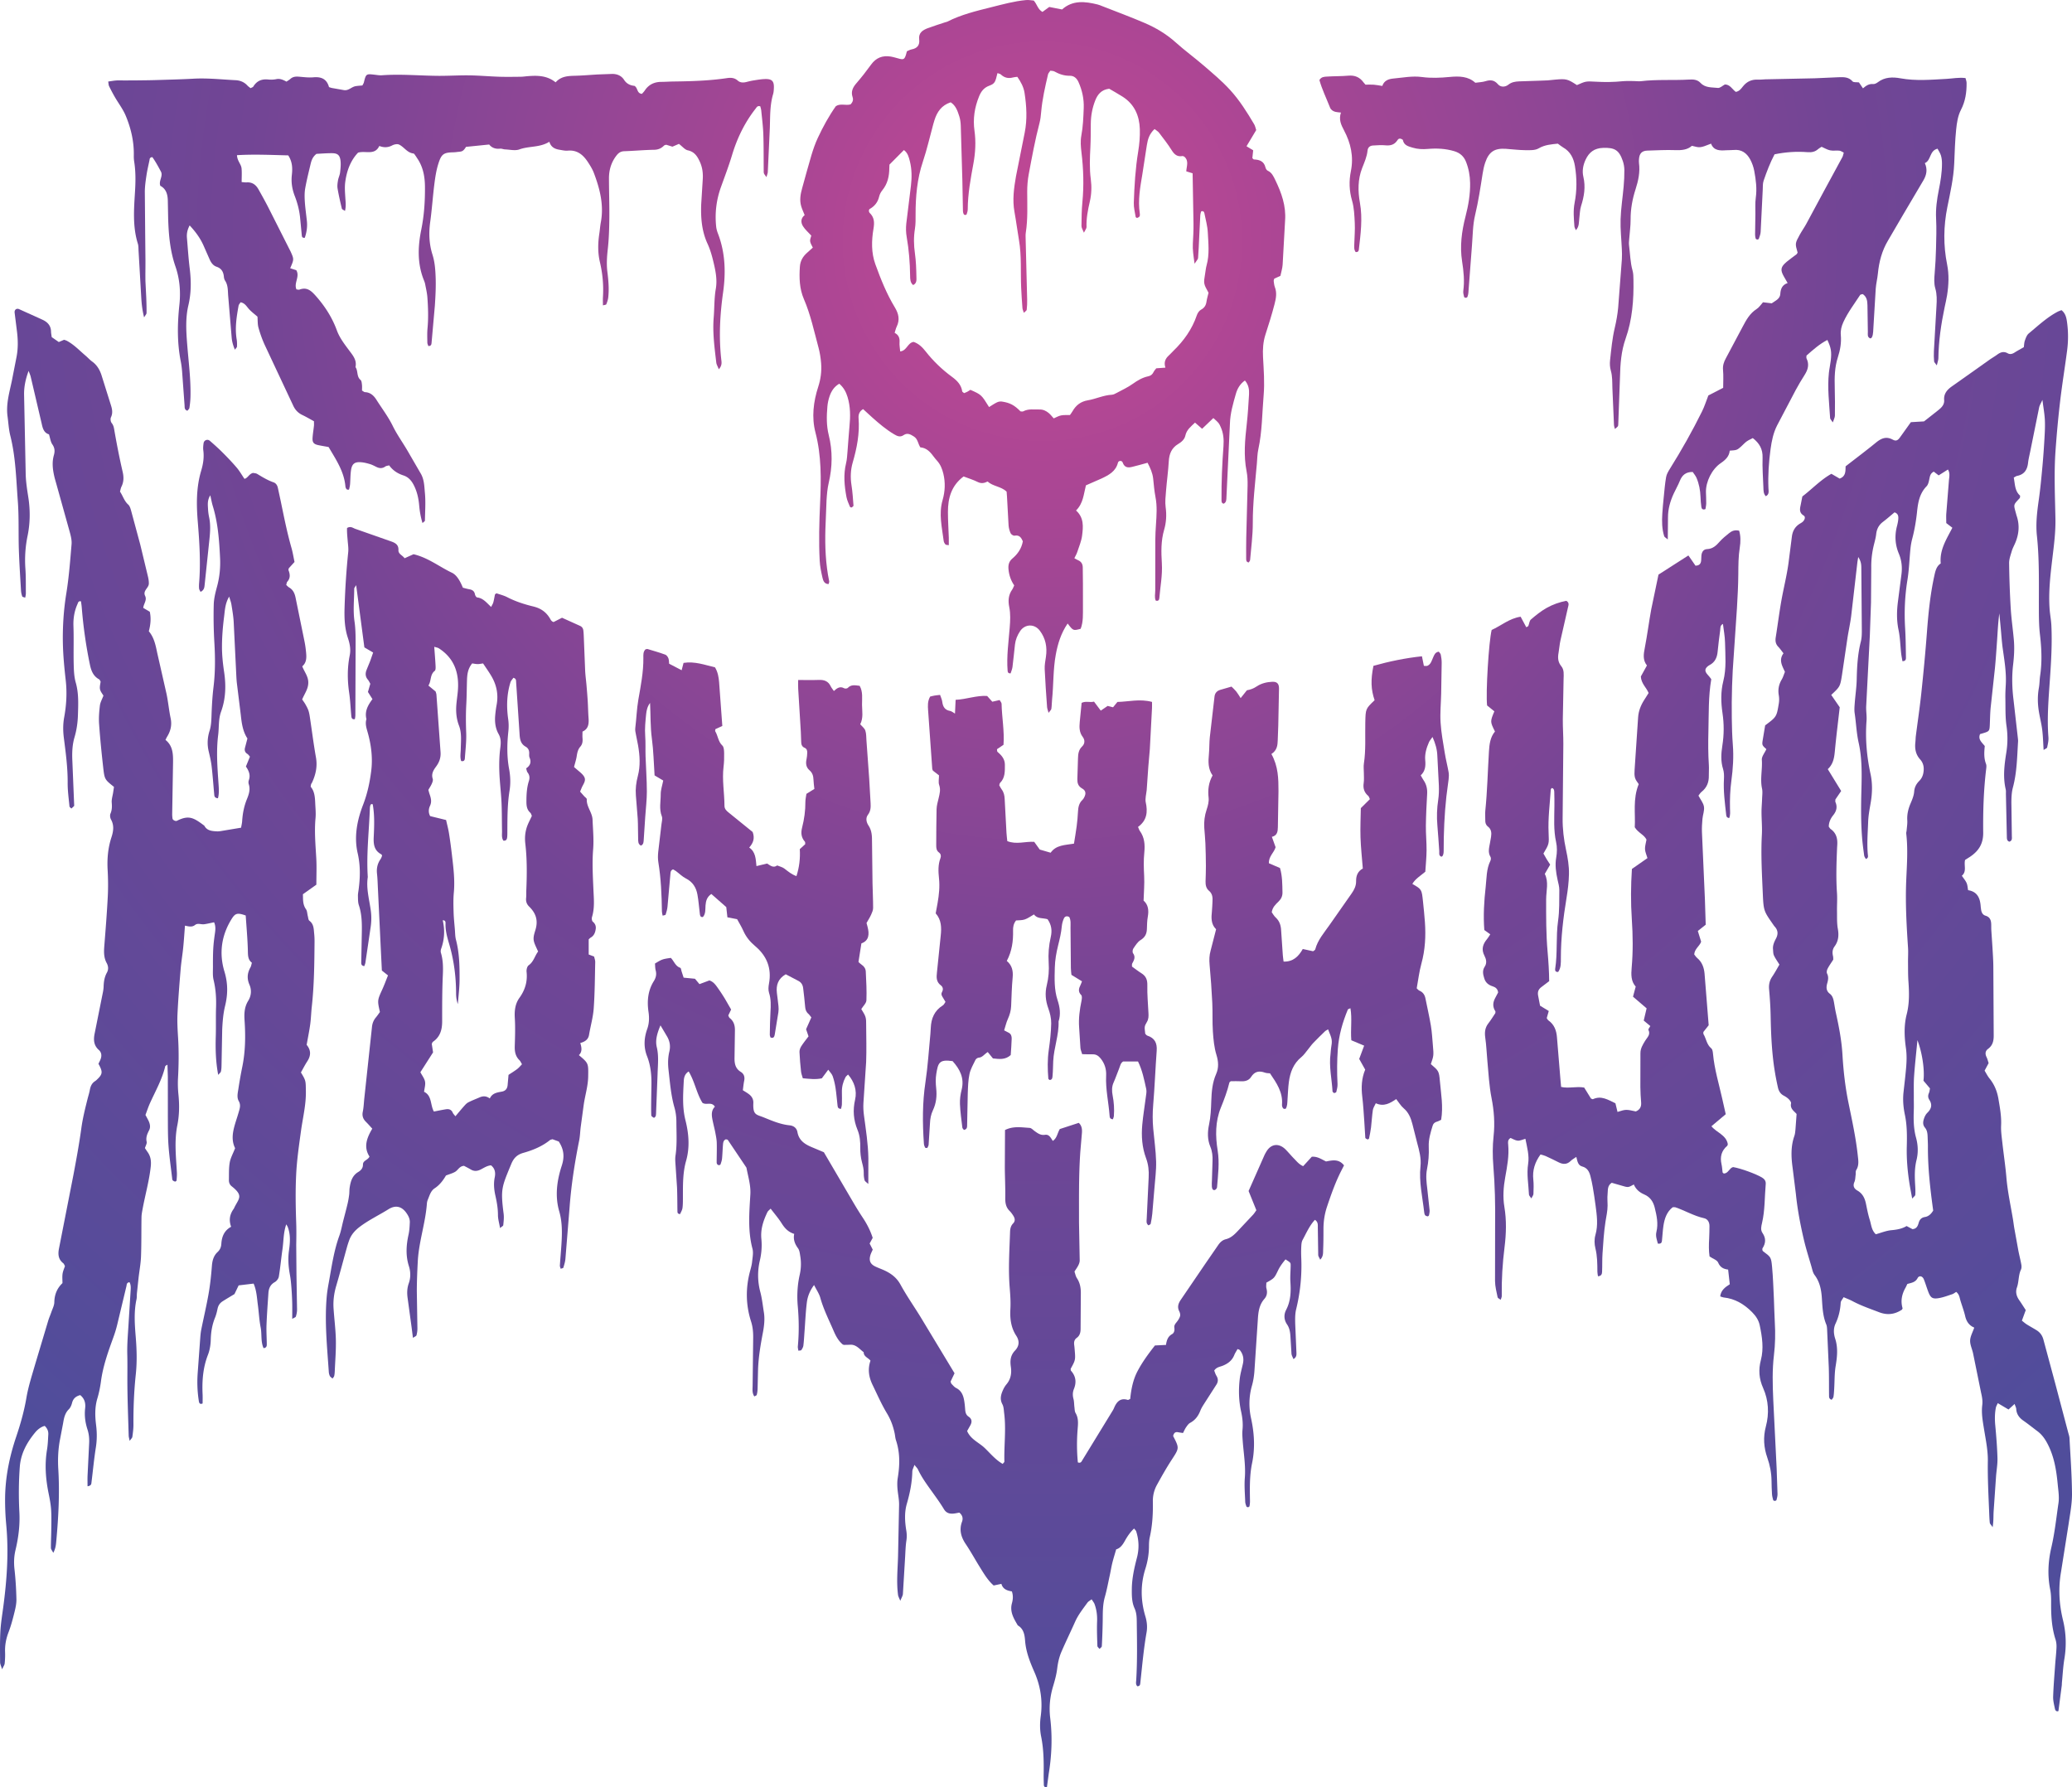 <svg xmlns="http://www.w3.org/2000/svg" width="2000" height="1724.977" xmlns:v="https://vecta.io/nano"><style><![CDATA[.B{fill-rule:evenodd}]]></style><radialGradient id="A" cx="1006.382" cy="232.854" r="1497.512" gradientUnits="userSpaceOnUse"><stop offset="0" stop-color="#c44794"/><stop offset=".515" stop-color="#724595"/><stop offset="1" stop-color="#504d9b"/></radialGradient><path fill="url(#A)" d="M1996.818 1470.336c1.387-9.484 3.254-19.051 3.18-28.566-.129-17.871-1.473-35.73-2.416-53.594-.1-1.945-.816-3.867-1.322-5.781l-12.432-47.041-11.357-42.145c-1.068-4.176-3.25-7.166-6.758-9.338-3.096-1.918-6.316-3.643-9.396-5.586-1.594-1.002-3.002-2.293-4.686-3.6l3.727-10.201c-2.314-3.529-4.225-6.629-6.32-9.6-2.654-3.768-3.744-7.883-2.201-12.229 1.994-5.607 1.291-11.771 3.893-17.25.646-1.363.635-3.258.359-4.803-.816-4.549-2.016-9.027-2.885-13.564l-3.885-21.471c-.51-2.93-.834-5.887-1.326-8.82-2.238-13.371-5.172-26.619-6.314-40.186-.941-11.201-2.67-22.334-3.9-33.514-.619-5.584-1.477-11.232-1.213-16.805.412-8.725-1.15-17.117-2.59-25.604-1.246-7.363-3.914-13.932-8.635-19.754-1.842-2.266-3.145-4.973-4.715-7.516l3.9-7.262c-.676-2.008-1.109-3.982-1.982-5.738-1.545-3.113-1.352-5.957 1.412-8 4.527-3.34 5.512-7.766 5.455-13.062l-.357-66.533c-.047-6.271-.518-12.547-.869-18.816l-1.057-15.824c-.121-1.984-.057-3.975-.113-5.961-.109-3.914-1.168-7.082-5.512-8.361-2.848-.84-3.939-3.33-4.305-6.133-.125-.984-.279-1.971-.352-2.959-.555-7.887-3.246-14.152-12.148-15.511-.488-2.537-.551-4.913-1.439-6.92-1.037-2.335-2.797-4.346-4.598-7.024 5.039-4.229 1.736-10.056 3.145-15.26l5.025-3.213c8.129-5.543 12.553-12.459 12.443-23.102-.215-20.516.381-41.08 2.881-61.515.199-1.614.381-3.451-.178-4.9-2.209-5.741-1.732-11.642-1.193-17.21-2.869-3.609-6.693-6.396-4.541-11.528l2.885-.837c6.01-1.81 6.248-2.121 6.52-8.085.25-5.625.287-11.273.842-16.874l4.078-37.495c.879-8.886 1.441-17.805 2.076-26.715.604-8.421.898-16.87 2.197-26.477l1.303 13.617c.664 6.923 1.076 13.883 2.053 20.763 1.627 11.479 3.537 22.906 2.869 34.568-.248 4.302-.475 8.615-.389 12.917.182 8.935-.174 17.979 1.096 26.771 1.25 8.684 1.178 17.08-.182 25.659-1.869 11.787-3.391 23.623-.592 35.527.369 1.578.172 3.294.207 4.945l.891 40.699c.049 1.842-.061 4.067 2.42 4.868 3.055-.971 2.416-3.609 2.4-5.758l-.441-31.785c.027-4.925.197-10.027 1.461-14.733 3.908-14.556 4.055-29.467 4.98-44.313.08-1.311-.105-2.65-.25-3.966l-4.148-36.516c-1.385-11.232-1.688-22.515-.377-33.703.932-7.955 1.416-15.842.732-23.777-.887-10.225-2.412-20.402-3.027-30.636-.869-14.531-1.367-29.099-1.557-43.653-.049-3.849 1.439-7.77 2.545-11.561.736-2.525 2.016-4.896 3.088-7.316 3.9-8.83 4.738-17.825 1.549-27.059-.215-.628-.348-1.279-.525-1.918-2.521-9.19-2.627-8.109 3.561-14.908.361-.393.238-1.226.422-2.339-5.281-4.552-4.91-11.273-6.168-17.493 1.426-.736 2.246-1.424 3.168-1.602 6.953-1.327 9.895-5.867 10.635-12.533.4-3.605 1.314-7.156 2.031-10.726l8.672-42.828c.43-2.041 1.676-3.913 3.172-7.281.955 7.564 2.049 13.44 2.344 19.353.299 5.936-.033 11.919-.377 17.865-.533 9.254-1.172 18.506-2.031 27.734-.979 10.553-1.967 21.122-3.463 31.606-1.646 11.517-3.023 23.142-1.797 34.626 2.404 22.494 1.846 44.997 1.885 67.523.021 9.259-.035 18.59 1.049 27.759 1.566 13.236 2.152 26.359.193 39.575-.578 3.929-.51 7.963-1.217 11.86-1.32 7.271-1.268 14.526-.186 21.758.926 6.211 2.576 12.321 3.369 18.545.789 6.155.902 12.398 1.389 19.723 1.723-1.206 3.254-1.708 3.414-2.488.664-3.217 1.475-6.567 1.223-9.789-1.477-18.905.182-37.733 1.48-56.533 1.188-17.178 2.186-34.331 1.355-51.54-.254-5.269-1.318-10.497-1.695-15.766-1.168-16.274.709-32.396 2.627-48.509 1.525-12.819 3.236-25.599 2.994-38.584-.408-21.839-1.469-43.698.078-65.516 1.125-15.848 2.561-31.688 4.41-47.466 1.922-16.44 4.613-32.792 6.766-49.209 1.164-8.895 1.227-17.859.049-26.775-.6-4.528-1.324-9.109-5.475-12.37-1.49.608-2.729.995-3.854 1.594-10.334 5.504-18.803 13.523-27.723 20.896-1.861 1.538-2.855 4.362-3.723 6.782-.752 2.084-.752 4.438-1.057 6.474-3.266 1.878-6.199 3.422-8.979 5.208-2.141 1.374-4.369 1.938-6.547.706-3.771-2.13-6.916-1.129-10.096 1.223-2.387 1.766-4.998 3.235-7.434 4.942l-17.816 12.638-18.658 13.185c-4.504 3.216-7.855 7.069-7.361 13.162.295 3.625-1.654 6.322-4.27 8.556-2.01 1.72-4.119 3.324-6.199 4.968l-8.959 7.036-12.689.747-10.688 14.926c-2.002 2.723-3.742 3.589-6.83 1.93-6.408-3.443-11.18-1.21-16.217 2.905-9.445 7.711-19.201 15.035-29.266 22.858-.189 4.293.434 9.634-5.77 11.848l-7.932-4.621c-10.504 5.863-18.65 14.717-28.051 21.847l-1.744 8.842c-.812 3.719-1.104 7.041 2.877 9.501 2.049 1.263 1.287 3.609.01 5.269-.773 1.004-1.955 1.761-3.08 2.403-5.002 2.869-7.502 7.252-8.189 12.872l-2.895 22.652c-1.314 11.201-3.953 22.143-6.135 33.182-2.699 13.633-4.338 27.472-6.539 41.205-.559 3.484-.148 6.482 2.412 9.146 1.789 1.861 3.25 4.038 5.074 6.345-4.811 6.479-1.246 12.136 1.396 17.878-1.053 2.565-1.785 5.171-3.115 7.417-2.842 4.791-3.768 9.748-2.82 15.247.436 2.558.436 5.312.016 7.879-2.117 12.899-2.189 12.888-13.18 21.126l-2.352 14.155c-.242 1.61-.66 3.5-.064 4.852.701 1.594 2.412 2.743 3.572 3.966-1.666 3.702-4.596 7.109-4.361 10.277.688 9.263-1.816 18.484.189 27.739.686 3.145.162 6.567.062 9.857-.135 4.293-.566 8.578-.559 12.867.012 7.284.736 14.592.34 21.844-1.049 19.236.102 38.434.934 57.611.717 16.481 1.246 16.458 10.639 30.012.189.271.381.551.607.789 3.414 3.582 3.758 7.445 1.445 11.812-1.705 3.213-3.246 6.58-2.861 10.395.197 1.975.096 4.127.889 5.855 1.328 2.902 3.254 5.527 5.297 8.871-2.188 3.693-4.346 7.785-6.93 11.58-2.566 3.764-3.441 7.641-3.043 12.176.756 8.578 1.342 17.193 1.504 25.801.355 18.896 1.207 37.734 4.496 56.383a278.17 278.17 0 0 0 2.549 12.646c.748 3.342 2.352 6.127 5.557 7.838 1.736.93 3.477 2.035 4.852 3.42 1.088 1.092 2.512 2.92 2.258 4.1-1.121 5.203 3.055 7.502 5.35 10.236l-1.064 14.471c-.211 2.277-.373 4.641-1.117 6.773-3.5 10.016-3.107 20.184-1.691 30.459l3.197 25.609c1.502 14.846 4.293 29.467 7.691 43.961 2.037 8.697 4.756 17.234 7.264 25.812.834 2.85 1.373 6.062 3.088 8.32 5.09 6.709 6.506 14.471 7.029 22.418.566 8.623.861 17.205 4.256 25.346.619 1.482.717 3.242.799 4.885l1.629 36.709c.279 8.939.146 17.895.244 26.838.016 1.602-.105 3.379 2.533 4.244.555-.873 1.541-1.789 1.719-2.836.441-2.594.559-5.244.717-7.879.441-7.264.223-14.629 1.4-21.766 1.473-8.943 2.416-17.619-.438-26.477-1.533-4.771-1.869-9.857.359-14.607 3.004-6.398 4.557-13.062 4.949-20.115.094-1.676 1.668-3.273 2.812-5.363 3.201 1.41 5.984 2.422 8.566 3.805 8.207 4.398 16.984 7.361 25.631 10.695 8.207 3.168 15.412 2.027 22.139-2.465.34-.744.654-1.096.586-1.336-2.059-7.016-.729-13.531 2.801-19.75.646-1.137 1.145-2.355 1.781-3.678 3.723-1.113 7.684-1.43 9.908-5.662 1.465-2.787 4.699-2.08 5.994 1.09 1.625 3.977 2.809 8.133 4.342 12.15 2.137 5.596 3.932 7.033 9.662 6.154 4.516-.691 8.895-2.375 13.27-3.807 1.477-.482 2.756-1.551 4.018-2.283 3.035 2.424 3.205 5.488 4.043 8.264 1.525 5.062 3.424 10.027 4.617 15.162 1.197 5.156 3.779 8.971 8.756 11.027-1.525 4.471-3.848 8.432-3.986 12.467-.145 4.131 2.004 8.303 2.869 12.516l7.729 37.965c.928 3.965 1.607 7.812 1.121 11.73-.998 8.035.482 15.785 1.752 23.646 1.639 10.109 3.789 20.348 3.623 30.492-.264 16.27.586 32.451 1.258 48.666.154 3.639.242 7.287.627 10.906.105.994 1.17 1.885 2.744 4.252.998-6.211.672-10.764.959-15.264l2.322-33.67c.438-5.924 1.549-11.852 1.385-17.752-.301-10.586-1.154-21.172-2.141-31.721-.531-5.666-.498-11.234.553-16.789.275-1.457 1.135-2.797 1.875-4.541l10.371 6.146 5.879-5.357c.814 2.4 1.498 3.57 1.562 4.771.283 5.082 2.885 8.559 6.951 11.383 4.617 3.209 9 6.762 13.512 10.129 4.613 3.443 7.615 7.891 10.234 13.094 6.117 12.156 8.121 25.141 9.375 38.361.562 5.924 1.578 12.033.729 17.816-2.113 14.369-3.605 28.844-6.912 43.051-3.1 13.334-3.809 26.832-1.105 40.428.834 4.172.936 8.547.902 12.824-.084 11.965.502 23.797 4.213 35.318.797 2.467 1.084 5.227.98 7.83-.223 5.623-.908 11.229-1.303 16.85-.721 10.229-1.596 20.455-1.932 30.699-.125 3.873.928 7.818 1.725 11.674.336 1.633 1.48 2.975 3.371 2.189l3.203-24.613c.127-.984.078-1.992.176-2.979.744-7.576 1.111-15.219 2.359-22.717 2.1-12.639 1.65-25.211-1.34-37.488-3.748-15.4-4.605-30.684-1.922-46.291l7.447-47.074zm-123.545-926.47c-4.342 2.78-5.26 7.709-6.316 12.581-3.863 17.853-5.652 35.953-7.012 54.142-1.461 19.483-3.338 38.943-5.395 58.375-1.461 13.827-3.527 27.593-5.289 41.388-.25 1.971-.217 3.974-.445 5.944-.707 6.167.215 11.812 4.564 16.631 3.336 3.694 4.016 8.048 3.16 12.965-.545 3.145-1.844 5.686-3.949 7.813-2.889 2.93-4.6 6.042-4.936 10.388-.295 3.84-1.891 7.685-3.443 11.298-2.266 5.285-3.557 10.594-3.209 16.396.197 3.245-.385 6.543-.648 9.812-.076.983-.473 1.979-.363 2.93 1.783 15.211.611 30.49-.018 45.641-.889 21.606.305 43.028 1.75 64.506.307 4.613-.049 9.268 0 13.904.064 6.283-.041 12.588.4 18.852.744 10.619 1.006 21.088-1.691 31.588-2.748 10.719-2.283 21.742-.736 32.623.898 6.312.727 12.561.193 18.824-.68 7.914-1.643 15.809-2.514 23.709-.809 7.328-.201 14.615 1.305 21.754 2.141 10.164 2.111 20.41 1.844 30.68-.314 11.965.725 23.826 2.578 35.625.703 4.492 1.605 8.951 2.643 14.66 1.578-1.869 2.904-2.715 2.979-3.652.23-2.951.084-5.938-.09-8.902-.484-8.271-.777-16.422 1.283-24.668 1.76-7.07 1.51-14.434-.475-21.648-2.395-8.717-2.492-17.66-2.145-26.631.15-3.949-.02-7.906.006-11.863.043-6.953-.207-13.93.275-20.852.771-11.174 2.043-22.309 3.221-34.729 4.66 12.145 7.084 28.885 5.822 39.117l6.289 7.455c-.293 1.363-.381 3.047-1.025 4.486-1.047 2.359-.938 4.484.43 6.588 3.055 4.711 1.918 8.656-1.895 12.412-1.359 1.338-2.41 3.191-3.062 5.004-1.133 3.148-1.801 6.406.713 9.4 2.273 2.711 2.484 6.049 2.586 9.393.092 2.982.273 5.961.258 8.941-.105 20.574 2.242 40.939 5.094 61.693-1.791 2.91-4.15 5.613-8.059 6.225-3.457.541-5.133 2.662-6.002 5.777-.842 3.012-2.1 5.645-5.936 5.908l-5.678-2.998c-4.229 2.59-9.215 3.537-14.535 4.002-5.154.449-10.164 2.568-15.182 3.941-4.201-3.949-4.355-9.201-5.812-13.814-1.586-5.035-2.59-10.262-3.648-15.449-1.105-5.416-3.217-10-8.291-12.9-3.201-1.83-4.621-4.42-2.902-8.324.887-2.016.85-4.443 1.166-6.693.23-1.623-.158-3.58.623-4.832 2.904-4.672 1.941-9.578 1.412-14.477-1.854-17.125-5.58-33.947-9.008-50.777-3.129-15.328-4.82-30.74-5.742-46.268-.809-13.604-3.383-26.867-6.32-40.111-.713-3.223-1.197-6.496-1.768-9.748-.576-3.307-1.287-6.633-4.129-8.773-3.561-2.688-3.523-6.301-2.52-9.877.926-3.303 1.564-6.27-.105-9.582-.6-1.186-.203-3.307.473-4.621 1.502-2.93 3.465-5.621 5.523-8.855-.061-.865.018-2.191-.271-3.434-.793-3.379-.602-6.402 1.586-9.385 3.744-5.1 4.186-10.74 3.068-16.996-.982-5.482-.691-11.209-.785-16.832-.098-5.957.377-11.941-.037-17.875-.982-14.244-.506-28.463.078-42.694.053-1.323.162-2.646.227-3.97.295-5.961-1.166-11.148-6.35-14.79-.764-.538-1.223-1.514-1.861-2.335.037-4.208 1.752-7.906 4.209-10.941 3.266-4.047 4.264-8.049 2.209-12.832-.238-.55-.033-1.295-.033-2.477l5.572-8.174-12.924-21.078c5.633-5.231 6.301-11.706 6.928-18.379 1.273-13.495 2.979-26.945 4.609-41.363l-8.199-11.913c8.521-8 8.615-7.983 10.432-19.577l5.221-35.301c1.109-7.188 2.73-14.305 3.629-21.512l5.924-51.306c.146-1.282.396-2.553.855-5.41 3.26 4.904 2.949 8.619 2.994 12.176l.473 58.638c.012 3.626-.076 7.373-.959 10.854-3.043 11.989-3.697 24.161-3.969 36.45-.17 7.596-1.328 15.167-1.895 22.762-.246 3.29-.566 6.673-.084 9.902 1.42 9.46 1.727 19.014 3.844 28.467 3.338 14.915 3.066 30.275 2.662 45.531-.4 15.23-.555 30.458.623 45.66.461 5.937 1.258 11.849 2.061 17.748.152 1.134 1.023 2.173 1.582 3.29 2.643-.951 2.092-2.816 1.953-4.196-1.023-10.554-.068-21.095.287-31.623.215-6.248 1.438-12.487 2.484-18.683 1.57-9.242 1.781-18.48-.197-27.622-3.666-16.95-5.164-34.007-3.848-51.329.348-4.598-.521-9.279-.34-13.9l1.84-35.682 1.688-32.704 1.125-31.761.252-33.792c-.129-7.705.832-15.183 2.703-22.612.809-3.2 1.68-6.422 2.047-9.688.555-4.896 2.518-8.756 6.486-11.763 3.926-2.975 7.623-6.248 11.213-9.218 3.371 1.093 3.738 3.512 3.662 5.718-.092 2.609-.688 5.24-1.344 7.789-2.318 8.991-1.719 17.833 1.834 26.311 2.783 6.652 3.439 13.374 2.484 20.406l-3.307 25.614c-1.193 9.246-1.404 18.371.547 27.654 1.557 7.417 1.691 15.13 2.537 22.7.287 2.537.834 5.046 1.242 7.475 3.707-.073 3.367-2.574 3.346-4.257-.117-9.267-.227-18.541-.775-27.783-.936-15.607-.26-31.058 2.254-46.523 1.59-9.771 1.855-19.755 2.852-29.628.332-3.282.857-6.584 1.699-9.769 2.295-8.655 3.785-17.437 4.715-26.334.939-8.939 2.408-17.582 9.166-24.522 1.865-1.914 2.33-5.394 2.953-8.263.525-2.392 1.197-4.423 4.031-5.884l4.697 3.609 8.963-5.653c2.254 3.61 1.213 7.212.947 10.68l-2.529 31.704c-.215 2.954-.033 5.932-.033 9.295l5.889 4.523c-5.617 10.998-12.489 21.196-11.239 34.48z" class="B"/><radialGradient id="B" cx="1006.377" cy="232.854" r="1497.509" gradientUnits="userSpaceOnUse"><stop offset="0" stop-color="#c44794"/><stop offset=".515" stop-color="#724595"/><stop offset="1" stop-color="#504d9b"/></radialGradient><path fill="url(#B)" d="M301.308 755.084c3.517-7.664 5.195-15.47 3.666-24.044-2.266-12.71-3.864-25.537-5.795-38.309-.344-2.29-.691-4.617-1.424-6.798-.717-2.133-1.841-4.147-2.954-6.118-.938-1.671-2.12-3.205-3.136-4.714 2.266-5.523 5.786-9.89 5.911-16 .13-6.175-3.71-10.444-5.822-15.964 4.395-3.8 4.14-8.801 3.654-13.799-.32-3.293-.753-6.591-1.4-9.832l-8.729-42.739c-.829-3.998-2.392-7.555-6.179-9.744-1.064-.615-1.898-1.639-2.829-2.464.413-1.295.449-2.457 1.04-3.116 3.137-3.484 2.675-7.215 1.153-11.148-.194-.502.198-1.229.32-1.853l5.503-6.046c-.979-4.593-1.68-9.169-2.946-13.584-4.285-14.973-7.275-30.235-10.439-45.458l-2.716-12.585c-.542-2.38-1.837-4.427-4.155-5.229-5.637-1.946-10.646-5.005-15.688-8.072-1.323-.802-3.136-.793-4.087-1.012-3.974.938-5.038 5.058-8.312 5.701-2.614-3.848-4.698-7.562-7.405-10.742-4.285-5.042-8.878-9.839-13.556-14.527-3.966-3.974-8.157-7.738-12.406-11.419-2.262-1.963-5.657-.64-6.069 2.29-.32 2.28-.575 4.662-.271 6.92.91 6.741-.154 13.325-2.044 19.641-4.855 16.227-4.646 32.765-3.289 49.286 1.598 19.513 2.868 38.984 1.339 58.545-.158 1.979-.255 3.99-.061 5.952.105 1.068.886 2.072 1.384 3.156 3.517-1.646 3.707-4.261 3.978-6.907l4.253-40.461c.891-8.219 1.813-16.416.053-24.651-.55-2.581-.91-5.231-1.04-7.866-.21-4.212-.85-8.55 2.182-13.297.931 4.051 1.46 7.243 2.403 10.311 5.01 16.315 6.203 33.149 7.024 50.047.453 9.34-.437 18.48-2.881 27.553-1.546 5.734-3.071 11.666-3.221 17.546-.32 12.236-.118 24.521.606 36.742.846 14.268.923 28.435-.81 42.654-1.116 9.189-1.631 18.468-1.95 27.723-.174 4.997-.336 9.86-1.873 14.692-2.036 6.41-2.448 12.973-.895 19.625 1.125 4.808 2.282 9.647 2.856 14.535 1.049 8.874 1.663 17.793 2.477 26.691.17 1.873.053 3.985 3.65 4.277 1.282-4.739.85-9.591.518-14.406-1.064-15.542-2.262-31.089-.312-46.632.943-7.515.126-15.174 2.812-22.567 4.508-12.395 4.888-25.186 2.941-38.211-1.218-8.17-2.108-16.473-2.079-24.712.027-9.582.837-19.204 2.043-28.714.789-6.22.955-12.787 4.904-19.379.914 3.12 1.797 5.272 2.152 7.507.879 5.56 1.87 11.136 2.193 16.74l2.477 50.626c.142 2.978.287 5.964.64 8.922l3.771 30.588c.837 7.947 1.93 15.757 6.377 22.539l-2.339 8.926c-.659 2.521-.057 4.48 2.274 5.953 1.036.655 1.739 1.837 2.488 2.662l-3.889 9.518c2.837 4.123 4.601 8.271 2.833 13.172-.426 1.173-.466 2.73-.077 3.908 1.708 5.147.057 9.91-1.797 14.463-2.796 6.862-4.132 13.939-4.593 21.264-.121 1.946-.623 3.864-1.023 6.24l-19.528 3.253c-1.304.21-2.646.356-3.958.279-4.686-.275-9.412-.562-11.998-5.479-10.217-7.659-14.741-10.318-25.775-5.058-.3.142-.575.348-.887.445-1.299.417-3.787-.825-4.006-2.161-.268-1.614-.372-3.273-.344-4.912l.813-48.627c.125-8.332.068-16.644-7.296-22.471.635-1.254 1.016-2.164 1.529-2.99 3.443-5.556 4.872-11.342 3.451-17.979-1.65-7.757-2.322-15.721-3.969-23.481l-9.008-39.664c-1.529-7.498-3.067-14.838-8.068-20.729 1.76-6.539 2.27-12.723.926-18.854l-6.308-3.73c.364-4.002 3.812-7.449 1.82-11.549-2.448-5.046 3.399-7.559 3.569-11.723.093-2.278-.304-4.629-.825-6.867l-7.426-30.87-8.793-32.599c-.603-2.161-1.319-4.715-2.869-6.11-3.86-3.476-5.095-8.344-7.919-12.516.474-1.647.704-3.335 1.416-4.783 2.307-4.694 2.311-9.291 1.125-14.418-2.978-12.881-5.531-25.87-7.813-38.894-.522-2.977-.744-5.604-2.771-8.113-1.016-1.254-1.384-4.021-.7-5.467 1.89-3.994 1.278-7.664.044-11.553l-9.222-29.363c-1.691-5.064-4.342-9.616-8.882-12.889-2.403-1.731-4.398-4.02-6.673-5.941-5.807-4.904-11.026-10.563-17.873-14.155-.858-.451-1.829-.68-2.627-.967l-5.103 2.181-6.834-4.754c-.268-2.095-.623-3.728-.655-5.368-.118-5.712-3.379-9.155-8.194-11.389l-22.608-10.224c-2.513-1.115-4.674.593-4.338 3.381l2.331 18.685c.947 7.939 1.052 15.877-.437 23.768l-4.581 23.366c-2.375 11.324-5.758 22.513-4.147 34.312.85 6.221 1.145 12.582 2.671 18.634 5.22 20.722 5.633 41.981 7.234 63.067 1.178 15.494.498 31.118 1 46.673.425 13.24 1.319 26.464 2.092 39.688.113 1.942.559 3.913 1.206 5.742.194.551 1.594.68 2.856 1.157.251-1.606.628-2.865.615-4.119-.072-7.955.102-15.931-.449-23.854-.74-10.675-.061-21.163 2.093-31.623 2.569-12.459 2.658-24.971.684-37.552-1.125-7.19-2.254-14.445-2.473-21.697l-1.574-77.479c-.064-7.215 1.363-14.424 4.379-22.563.975 2.664 1.646 4.055 1.998 5.521l10.643 45.46c1.032 4.959 2.371 8.88 7.009 10.256 1.165 3.666 1.509 7.219 3.298 9.76 2.428 3.456 2.46 6.812 1.448 10.352-1.999 6.964-1.141 13.79.434 20.628.518 2.258 1.197 4.479 1.825 6.709l13.082 46.899c1.027 3.799 2.052 7.882 1.724 11.718-1.339 15.826-2.517 31.721-5.054 47.377-2.614 16.104-3.65 32.238-3.322 48.437.238 11.885 1.424 23.777 2.747 35.605 1.344 11.981.672 23.752-1.489 35.561-1.197 6.526-1.197 13.103-.348 19.783 1.837 14.434 3.8 28.859 3.698 43.495-.053 7.588 1.032 15.19 1.753 22.771.072.744 1.201 1.388 1.841 2.075.87-.805 1.769-1.582 2.59-2.436.174-.183.104-.636.093-.959l-1.752-42.675c-.353-7.664-.109-15.268 2.071-22.656 2.072-7.028 3.096-14.163 3.318-21.479.319-10.541.862-20.978-2.112-31.396-1.606-5.629-1.829-11.76-1.975-17.68-.295-12.249.187-24.518-.251-36.763-.263-7.481.862-14.478 3.889-21.248.623-1.388.817-3.277 3.399-2.679.238 1.89.57 3.84.725 5.811 1.477 18.513 4.059 36.852 7.842 55.053 1.278 6.15 3.245 11.318 9.003 14.446.506.275.729 1.064 1.38 2.088-.227 2.173-1.084 4.893-.603 7.353.461 2.367 2.311 4.463 3.318 6.264-1.283 3.443-3.039 6.418-3.42 9.559-.716 5.899-1.189 11.933-.772 17.841.979 13.875 2.371 27.73 3.921 41.553 1.344 12.007 1.538 11.982 10.437 19.104l-.806 5.443c-.498 3.261-1.618 6.575-1.352 9.771.308 3.711.315 7.045-1.206 10.562-.68 1.57-.368 4.14.498 5.697 3.225 5.799 2.298 11.46.396 17.303-3.318 10.189-4.241 20.63-3.646 31.337.478 8.587.579 17.241.134 25.83-.821 15.875-2.08 31.725-3.342 47.566-.454 5.689-.583 11.209 2.237 16.41 1.671 3.086 2.02 6.15.219 9.436-2.271 4.139-2.999 8.668-3.128 13.402-.089 3.277-.915 6.551-1.554 9.795l-7.009 35.023c-1.303 6.168-1.227 11.734 3.953 16.359 2.776 2.477 2.93 5.807 1.582 9.17-.599 1.494-1.363 2.914-1.958 4.164 4.438 8.004 4.168 10.031-1.91 15.697-.481.449-1.032.832-1.582 1.201-2.979 1.99-4.2 4.924-4.823 8.336-.53 2.922-1.474 5.766-2.197 8.654-2.343 9.312-4.666 18.582-5.981 28.152-2.071 15.086-4.811 30.086-7.635 45.053l-13.949 71.117c-1.12 5.598-.744 10.51 4.12 14.316.712.559 1.011 1.648 1.63 2.713-.784 2.422-1.95 4.875-2.314 7.441-.408 2.855-.093 5.818-.093 9.023-5.232 4.949-7.729 11.086-7.87 18.488-.061 3.156-1.776 6.297-2.837 9.408-.955 2.803-2.189 5.523-3.051 8.355l-12.516 41.797c-3.104 10.807-6.657 21.584-8.53 32.623-2.177 12.826-5.678 25.229-9.801 37.434-6.527 19.318-10.577 38.996-10.771 59.375-.081 8.602.299 17.242 1.101 25.809 2.484 26.568.651 52.943-2.865 79.277-1.052 7.879-2.363 15.762-2.788 23.68-.53 9.91-.34 19.861-.271 29.791.013 1.736.968 3.469 1.931 6.693 1.291-2.836 2.347-4.205 2.493-5.666.363-3.613.525-7.279.384-10.908-.255-6.738.968-13.074 3.403-19.395 2.371-6.156 4.042-12.605 5.637-19.02 1.032-4.16 1.999-8.502 1.902-12.738-.219-9.59-.785-19.205-1.854-28.734-.717-6.369-.519-12.463.971-18.691 2.853-11.953 4.383-24.012 3.735-36.426-.757-14.543-.676-29.109.393-43.697.946-12.949 6.749-23.41 14.596-33.027 2.415-2.967 5.563-5.605 9.469-6.637 2.569 2.443 3.634 5.162 3.46 8.238-.279 4.928-.434 9.898-1.243 14.754-2.375 14.275-1.294 28.354 1.595 42.42 1.061 5.162 2.039 10.398 2.375 15.646.417 6.596.198 13.236.134 19.857-.053 5.633-.404 11.266-.328 16.889.021 1.328 1.23 2.639 2.282 4.727 2.416-4.504 2.627-8.453 2.982-12.365 2.072-22.791 3.229-45.596 1.85-68.496-.579-9.59-.146-19.199 1.68-28.689l2.978-15.619c.817-4.924 1.72-9.643 5.536-13.43 1.562-1.551 2.545-3.967 3.107-6.164 1.121-4.381 3.953-6.479 7.895-7.48 4.236 3.475 5.285 7.805 4.723 12.693-.81 7.037.093 13.867 2.282 20.572 1.46 4.463 1.833 9.035 1.558 13.73l-1.505 30.74c-.138 3.258-.021 6.527-.021 10.27 3.804-.57 3.646-2.443 3.832-3.965 1.392-11.16 2.439-22.369 4.192-33.469 1.153-7.287 1.153-14.373.234-21.686-1.072-8.521-1.319-17.125 1.214-25.621 1.606-5.375 2.748-10.943 3.484-16.502 1.979-14.92 7.041-28.916 12.135-42.938a110.1 110.1 0 0 0 3.46-11.363l9.016-37.648c.336-1.389.032-3.387 2.926-3.768 1.312 2.209 1.291 4.844 1.153 7.354l-1.91 30.701c-.591 10.576-1.631 21.174-1.359 31.74.267 10.262.004 20.502.113 30.752.17 15.887.785 31.77 1.254 47.652.037 1.223.441 2.436.927 4.957 1.352-1.951 2.452-2.844 2.594-3.869.538-3.928 1.081-7.898 1.057-11.852-.102-16.238.562-32.432 2.278-48.582 1.262-11.912.927-23.818-.045-35.734-.995-12.221-1.942-24.453.721-36.621.421-1.918.214-3.965.408-5.939l1.582-14.795c.793-6.908 2.108-13.787 2.367-20.709.466-12.578.26-25.178.466-37.764.044-2.621.559-5.252 1.036-7.846 2.509-13.672 6.369-27.07 7.882-40.967.571-5.264.021-9.836-3.038-14.109-.936-1.307-1.797-2.662-2.57-3.812.696-2.338 2.048-4.414 1.672-6.105-.955-4.273.559-7.592 2.396-11.197 1.582-3.104.724-6.482-.826-9.553-.874-1.725-1.816-3.416-2.739-5.145 1.514-3.984 2.735-7.777 4.366-11.383 5.317-11.73 11.755-22.982 14.745-35.682.102-.42.936-.672 2.121-1.469l.376 11.723.021 38.746c.061 9.262-.049 18.549.623 27.773.769 10.555 2.311 21.051 3.541 31.568.072.646.146 1.473.554 1.861.611.578 1.493 1.031 2.319 1.164.408.066 1.331-.676 1.367-1.107.219-2.578.441-5.184.304-7.762-.825-15.186-2.61-30.316.453-45.539 1.958-9.744 2.063-19.723 1.048-29.697-.53-5.248-.684-10.586-.4-15.85.7-12.922.87-25.818.072-38.742-.469-7.592-.95-15.23-.59-22.811.691-14.555 1.869-29.086 3.066-43.613.566-6.914 1.761-13.773 2.457-20.68.695-6.881 1.12-13.783 1.711-21.221 3.492.748 6.746 1.732 9.712-.635 2.662-2.121 5.795-.324 8.672-.701 3.176-.416 6.304-1.221 9.711-1.906 1.906 4.295 1.17 8.146.611 12.064-.655 4.562-1.193 9.16-1.433 13.762-.291 5.625-.299 11.266-.271 16.898.02 4.301-.397 8.768.595 12.871 2.12 8.789 2.699 17.582 2.396 26.561-.315 9.26.024 18.541-.259 27.801-.373 12.248-.098 24.428 2.334 37.332 1.19-1.416 2.348-2.209 2.606-3.232.485-1.895.566-3.922.603-5.896l.656-34.787c.368-7.576.979-15.283 2.775-22.617 2.76-11.256 2.82-21.854-.611-33.18-5.325-17.551-2.974-34.76 6.831-50.602 3.597-5.807 5.633-6.334 13.693-3.525.724 10.951 1.756 22.146 2.063 33.359.13 4.734-.166 9.205 3.909 12.248-.53 1.805-.68 3.193-1.312 4.314-3.124 5.535-3.69 10.836-.999 17.008 2.128 4.875 1.788 10.525-1.21 15.34-3.711 5.965-4.019 12.285-3.557 19.088 1.003 14.891.833 29.773-2.157 44.512a430.62 430.62 0 0 0-3.819 21.523c-.592 3.896-1.688 8.113.352 11.73 2.274 4.037.923 7.268-.206 11.244-3.278 11.545-8.846 23.07-3.298 34.242-2.056 5.275-4.428 9.416-5.2 13.83-.963 5.492-.668 11.209-.793 16.834-.057 2.4.725 4.557 2.719 6.123 11.468 9.02 7.001 11.662 2.752 20.062-.3.59-.514 1.242-.898 1.771-3.73 5.152-4.815 10.76-2.424 17.215-6.701 3.613-9.031 9.586-9.456 16.506-.19 3.135-1.259 5.684-3.602 7.865-3.853 3.582-5.099 8.186-5.504 13.391-.695 8.902-1.614 17.82-3.144 26.605-2.044 11.73-4.812 23.332-7.15 35.014-.579 2.902-.801 5.889-1.027 8.846l-2.307 31.697c-.749 9.285-.494 18.527.931 27.727.267 1.699.514 4.236 3.73 2.881 0-2.93.117-5.893-.02-8.842-.604-13.021.348-25.748 5.171-38.109 1.769-4.533 2.594-9.668 2.711-14.557.174-7.4 1.336-14.43 4.115-21.279 1.113-2.744 1.842-5.678 2.433-8.588.631-3.139 2.229-5.523 4.844-7.189 3.884-2.477 7.866-4.805 11.491-7.01l4.034-8.389 14.446-1.727c2.93 6.729 3.169 13.73 4.095 20.568.983 7.211 1.283 14.543 2.688 21.66 1.315 6.648-.049 13.734 2.812 20.055 2.69-.219 3.124-1.873 3.115-3.533-.036-6.291-.497-12.596-.259-18.877.381-10.232 1.146-20.455 1.833-30.676.3-4.492 1.789-8.197 6.139-10.623 1.789-.994 3.594-3.35 3.921-5.332 1.453-8.793 2.254-17.691 3.524-26.521 1.125-7.822.817-15.865 3.646-23.93.623 1.107 1.137 1.809 1.432 2.584 2.825 7.398 2.278 15.047 1.202 22.598-1.141 8-.55 15.809.911 23.676.724 3.883 1.08 7.846 1.388 11.791.388 4.953.659 9.922.793 14.887.134 4.867.032 9.744.032 15.732 1.752-1.088 3.258-1.484 3.508-2.277.681-2.174 1.158-4.516 1.138-6.787l-.555-33.693-.234-28.787c.146-7.275.223-14.508-.036-21.803-.555-15.539-.785-31.146.012-46.664.708-13.848 2.735-27.65 4.629-41.408 1.757-12.771 4.957-25.311 4.706-38.381-.189-9.83.231-9.838-4.774-18.051 1.942-3.434 3.86-7.244 6.171-10.801 3.488-5.371 3.67-10.453-.409-15.559-.363-.457-.312-1.254-.174-.627 1.295-7.346 2.578-13.467 3.407-19.65.745-5.557.874-11.193 1.489-16.773 2.299-20.781 2.488-41.658 2.662-62.529.024-2.643-.064-5.303-.34-7.928-.477-4.549-.263-9.303-4.653-12.572-1.044-.777-1.088-2.945-1.505-4.496-.595-2.225-.534-4.881-1.772-6.633-3.326-4.701-2.76-9.805-2.95-14.443l12.981-9.229c0-8.979.38-17.271-.089-25.514-.732-12.896-1.927-25.744-.729-38.692.453-4.912-.098-9.926-.304-14.888-.238-5.656-.761-11.265-4.395-15.445.227-1.258.255-1.93.481-2.533s.706-1.121.978-1.721z" class="B"/><radialGradient id="C" cx="1006.377" cy="232.851" r="1497.518" gradientUnits="userSpaceOnUse"><stop offset="0" stop-color="#c44794"/><stop offset=".515" stop-color="#724595"/><stop offset="1" stop-color="#504d9b"/></radialGradient><path fill="url(#C)" d="M1279.916 1121.02c-4.471-2.174-8.324-4.973-13.713-4.537l-8.328 9.109c-3.957-1.744-6.203-4.666-8.713-7.211-2.787-2.832-5.312-5.924-8.1-8.756-6.516-6.613-14.203-5.764-18.736 1.99-.672 1.141-1.348 2.291-1.885 3.496l-15.236 34.447 7.508 18.562c-1.234 1.695-2.072 3.115-3.166 4.297l-14.967 15.926c-3.209 3.412-6.625 6.58-11.314 7.742-3.492.861-5.689 3.1-7.607 5.943l-12.41 18.004-23.486 34.504c-2.371 3.477-3.613 6.973-1.488 11.127.707 1.389 1.182 3.363.752 4.76-.648 2.1-1.979 4.096-3.398 5.822-1.32 1.611-2.438 3.104-2.102 5.281.389 2.484-.129 5.029-2.232 6.191-4.16 2.307-5.201 6.252-5.84 10.398l-10.643.523c-6.15 7.816-12.006 15.766-16.695 24.582-4.564 8.578-6.268 17.877-7.188 27.035-1.176.488-1.873 1.076-2.342.93-6.936-2.152-10.537 1.547-13.041 7.275-.402.91-.785 1.838-1.301 2.684l-29.57 48.299c-.75 1.215-1.441 3.148-4.281 2.051-1.045-10.568-1.082-21.4-.199-32.213.438-5.357.914-10.48-1.99-15.422-.936-1.59-.875-3.799-1.129-5.746-.344-2.613-.23-5.334-.906-7.854-.898-3.359-.867-6.455.445-9.688 2.572-6.35 1.889-12.254-2.816-17.502-.369-.408-.248-1.254-.354-1.896 4.707-8.551 4.707-8.551 3.857-18.77-.109-1.322-.215-2.645-.396-3.957-.393-2.775-.113-5.305 2.375-7.102 2.994-2.164 3.75-5.236 3.764-8.732l.223-34.768c.012-5.029-.883-9.805-3.779-14.162-1.219-1.834-1.6-4.221-2.359-6.361 1.404-2.238 2.787-4.107 3.799-6.162.705-1.434 1.275-3.125 1.256-4.693l-.676-36.594c.043-22.818-.332-45.652 1.289-68.445l1.434-16.826c.42-4.074.25-7.879-2.963-10.82l-18.299 5.973c-2.428 4.039-2.637 8.77-6.77 11.436-1.961-2.986-3.527-6.508-7.537-5.867-4.129.65-6.932-1.449-9.902-3.561-1.611-1.146-3.246-3.027-4.957-3.129-7.773-.461-15.737-1.967-23.721 2.072l-.178 35.666c.044 9.93.595 19.859.425 29.781-.081 4.916.615 9.146 4.244 12.693 1.404 1.377 2.562 3.053 3.605 4.73 1.51 2.42 1.963 4.975-.271 7.268-2.246 2.307-2.854 5.152-2.95 8.199-.591 17.865-1.812 35.719-.368 53.607.562 6.928 1.08 13.928.684 20.844-.529 9.219.562 17.959 5.633 25.711 3.541 5.41 2.752 10.25-1.218 14.418-4.438 4.662-4.815 9.83-3.966 15.645.895 6.125-.036 11.867-4.192 16.824-1.267 1.51-2.347 3.25-3.168 5.039-2.112 4.588-3.565 9.1-.825 14.223 1.331 2.492 1.352 5.742 1.728 8.68 1.995 15.531-.219 31.094.215 46.641.016.691-.992 1.416-1.647 2.289-6.952-4.018-11.819-10.035-17.262-15.279-5.601-5.396-13.642-8.379-17.068-16.469l2.941-5.217c1.918-3.312 1.942-6.348-1.505-8.65-2.505-1.672-3.104-4.092-3.302-6.834-.19-2.639-.434-5.289-.842-7.904-.834-5.373-2.484-10.213-7.891-12.928-1.708-.861-3.027-2.549-4.428-3.949-.416-.418-.514-1.148-.95-2.201l3.836-8.076-13.843-22.932-18.994-31.434c-6.41-10.416-13.467-20.467-19.318-31.182-3.609-6.605-8.806-10.551-15.183-13.564-2.99-1.416-6.146-2.488-9.125-3.922-4.702-2.266-6.22-5.459-4.884-10.48.57-2.152 1.691-4.154 2.388-5.814l-2.986-5.904 2.954-5.455c-2.21-6.906-5.487-13.336-9.551-19.43-3.119-4.682-6.069-9.486-8.926-14.334l-28.662-48.877-11.896-5.006c-6.62-2.791-12.163-6.463-13.592-14.34-.712-3.955-3.537-6.232-7.664-6.645-8.7-.879-16.611-4.27-24.606-7.52-7.475-3.037-10.825-2.131-10.315-14.029.154-3.637-1.501-6.404-4.28-8.51-1.793-1.359-3.775-2.467-5.864-3.811.454-3.25.705-6.207 1.3-9.094.756-3.674-.162-6.695-3.322-8.635-5.297-3.24-6.11-8.209-5.989-13.762l.368-25.824c.142-4.93-.955-9.154-4.997-12.346-.688-.543-.951-1.627-1.416-2.473l2.751-5.746-5.855-10.186c-2.075-3.391-4.232-6.736-6.534-9.975-2.274-3.193-4.436-6.615-8.596-7.922l-9.573 3.568-4.326-5.184-10.954-1.053-1.941-5.984c-.409-1.23-.567-3.281-1.319-3.537-4.828-1.635-6.086-6.672-9.129-9.57-8.098 1.189-8.425 1.307-15.276 5.455.199 2.105.118 4.455.692 6.637 1.004 3.82.247 7.072-1.816 10.363-5.759 9.168-6.637 19.379-5.111 29.717.846 5.758.66 11.096-1.278 16.559-3.075 8.676-3.565 17.412-.113 26.205 3.313 8.449 4.281 17.332 4.221 26.348l-.223 14.91c-.049 5.285-.15 10.57.068 15.842.036.846 1.542 1.764 2.545 2.332.211.117 1.599-1.082 1.769-1.822.364-1.594.315-3.285.381-4.936l1.392-35.756c.247-8.574 1.267-17.1-.785-25.723-1.541-6.486.179-12.961 3.573-20.998l6.009 10.133c2.91 4.734 3.877 9.676 2.546 15.199-1.408 5.834-1.478 11.771-.781 17.779 1.404 12.156 2.322 24.355 5.718 36.229 1.263 4.406 1.857 9.148 1.865 13.742.024 10.904.777 21.838-.874 32.729-.489 3.225-.085 6.607.109 9.91l1.388 20.766c.304 7.611.259 15.238.389 22.859.021 1.299.057 2.654 2.569 2.809.736-1.797 2.02-3.768 2.299-5.873.474-3.592.408-7.268.417-10.908.023-11.598-.146-23.309 3.051-34.506 3.795-13.283 2.586-26.609-.595-39.271-3.181-12.656-2.271-24.945-1.655-37.453.17-3.5.817-7.18 4.763-9.646 5.912 9.84 7.672 21.297 13.309 30.279 3.877 2.562 8.647-1.465 12.002 3.703-4.338 4.383-2.925 9.896-1.756 15.385.692 3.236 1.554 6.438 2.161 9.691.603 3.24 1.299 6.514 1.388 9.791.174 6.273-.069 12.561-.093 18.842-.004.623.174 1.352.529 1.836.34.459 1.012.871 1.562.904.542.035 1.48-.305 1.614-.697.632-1.846 1.308-3.734 1.493-5.656.445-4.617.538-9.264.951-13.885.17-1.914.599-3.9 2.768-4.705.664.193 1.562.174 1.842.582l17.675 26.307c.178.271.348.586.404.902 1.562 8.408 4.208 16.533 3.687 25.4-1.023 17.469-2.582 34.994 2.031 52.354 1.052 3.949.073 8.518-.352 12.762-.296 2.945-1.134 5.855-1.906 8.732-4.423 16.416-4.261 32.709.959 48.951 1.731 5.395 2.116 10.994 1.986 16.695l-.521 44.742c-.012 3.504-.725 7.23 1.646 10.768.923-.566 2.157-.895 2.323-1.51.506-1.881.761-3.867.825-5.826l.445-18.869c.441-11.93 2.432-23.645 4.657-35.354 1.227-6.475 2.031-13.107.951-19.748-1.061-6.531-1.736-13.17-3.428-19.539-2.707-10.203-2.792-20.334-.421-30.467 1.615-6.879 2.117-13.889 1.449-20.73-.923-9.416 1.914-17.643 5.782-25.775.591-1.246 1.922-2.145 3.156-3.465 3.86 5.078 7.583 9.344 10.562 14.07 2.897 4.602 6.207 8.434 12.204 10.318-1.129 5.35.619 9.732 3.698 13.936 1.457 1.992 1.716 4.979 2.148 7.572.988 5.947.81 11.953-.514 17.795-2.298 10.121-2.816 20.299-1.894 30.588 1.157 12.904 1.263 25.805.057 38.717-.117 1.246.3 2.547.51 4.125 1.206-.223 2.501-.086 2.861-.604.91-1.303 1.788-2.854 1.975-4.387.559-4.594.776-9.227 1.125-13.844.7-9.238 1.076-18.516 2.218-27.701.712-5.73 2.808-11.213 6.976-16.867 2.339 4.688 4.893 8.316 6.018 12.338 3.14 11.246 8.412 21.58 12.984 32.207 2.093 4.859 4.642 9.514 8.676 12.844.547.193.862.404 1.174.4 1.982-.02 3.97-.037 5.948-.15 5.888-.34 9.032 4.262 13.095 7.211-.032 4.338 4.423 5.334 6.563 8.182-2.869 8.199-1.599 15.916 1.982 23.312 4.468 9.234 8.595 18.691 13.876 27.443 3.694 6.123 6.028 12.447 7.457 19.277.474 2.27.579 4.65 1.308 6.826 3.993 11.971 3.719 24.082 1.691 36.338-.534 3.221-.519 6.596-.296 9.865.364 5.27 1.627 10.514 1.595 15.762l-.996 49.646c-.323 12.572-1.691 25.141-.004 37.701.194 1.449 1.049 2.805 2.157 5.633 1.246-3.186 2.403-4.893 2.529-6.674l2.136-35.656c.316-5.289.43-10.615 1.227-15.834.51-3.355.433-6.475-.117-9.797-1.412-8.555-1.874-17.381.518-25.639 2.975-10.283 5.066-20.537 5.313-31.223.04-1.801 1.112-3.582 2.056-6.418 1.586 2.047 2.804 3.156 3.447 4.531 3.674 7.863 8.821 14.766 13.835 21.775 3.853 5.385 7.773 10.754 11.168 16.428 2.023 3.379 4.768 4.447 8.223 4.363 2.222-.057 4.431-.652 6.677-1.012 2.805 2.379 3.877 5.232 2.554 8.828-2.89 7.863-.931 14.766 3.617 21.537 4.8 7.137 8.927 14.725 13.476 22.035 3.997 6.422 7.817 13.006 13.482 17.939l7.466-1.57c1.473 5.402 5.977 6.568 10.108 7.279 1.424 4.311 1.031 7.875.049 11.443-2.263 8.223 1.796 14.773 5.668 21.373 5.653 3.262 6.604 9.094 7.009 14.598.802 10.824 4.657 20.543 8.943 30.291 5.976 13.592 8.198 27.824 6.19 42.643-.895 6.588-.955 13.119.385 19.75 2.375 11.73 2.613 23.668 2.436 35.609-.057 3.643.041 7.289.158 10.93.045 1.344.453 2.582 2.986 2.262l1.777-13.223c2.92-17.766 3.553-35.59 1.387-53.471-1.258-10.371-.266-20.447 2.732-30.447 1.707-5.691 3.326-11.508 4.029-17.383.688-5.678 1.926-11.133 4.16-16.287 4.209-9.715 8.85-19.24 13.172-28.912 3.006-6.725 7.578-12.406 11.828-18.303.861-1.201 2.379-1.934 4.062-3.244 1.227 1.969 2.318 3.213 2.844 4.66 1.934 5.342 2.646 10.816 2.432 16.57-.299 7.924.025 15.875.291 23.807.037.979 1.348 1.914 2.068 2.869.766-.871 2.145-1.705 2.197-2.615.426-7.59.68-15.197.842-22.801.178-8.256-.25-16.498 2.064-24.635 1.982-6.984 3.285-14.168 4.836-21.273.846-3.877 1.447-7.814 2.395-11.666 1.023-4.143 2.322-8.223 3.727-13.135 3.748-1 6.191-4.221 8.373-8.162 2.318-4.201 5.07-8.324 8.914-11.953.932 1.213 1.744 1.865 2.012 2.691 2.707 8.393 2.99 16.824.756 25.428-2.578 9.93-4.848 19.926-4.949 30.297-.061 6.344-.035 12.709 2.611 18.549 1.861 4.104 2.1 8.223 2.152 12.553.23 18.889.623 37.773-.518 56.65-.127 2.123-.717 4.482 1.164 6.131 2.729-.191 2.66-2.08 2.824-3.598 1.758-16.105 3.16-32.246 5.965-48.23.924-5.244.465-10.363-1.117-15.652-4.564-15.23-4.867-30.543-.008-45.947 2.178-6.896 3.428-14.123 3.465-21.475.016-2.971.109-6.018.76-8.898 2.582-11.391 3.234-22.936 3.002-34.545a31.71 31.71 0 0 1 4.016-16.203c4.475-8.113 9.031-16.205 14.078-23.967 7.404-11.383 7.602-11.254 1.477-23.053.582-2.498 1.711-4.27 4.75-3.67 1.521.303 3.066.488 4.771.752 1.156-2.193 1.914-4.029 3.021-5.621 1.09-1.557 2.283-3.338 3.877-4.191 4.949-2.662 7.887-6.713 9.881-11.832 1.064-2.736 2.781-5.236 4.359-7.744l11.209-17.479c1.723-2.746 1.68-5.551-.109-8.42-.988-1.59-1.494-3.48-2.113-4.977 2.154-3.299 5.285-3.537 8-4.598 5.104-1.998 9.238-5.041 11.367-10.387.818-2.053 2.111-3.914 3.168-5.82 1.117.512 1.846.615 2.189 1.037 3.141 3.848 4.043 8.238 2.994 13.066-1.053 4.852-2.488 9.654-3.059 14.562-1.23 10.57-1.016 21.143 1.291 31.607 1.287 5.836 1.959 11.691 1.355 17.725-.359 3.584-.053 7.264.215 10.885.873 11.859 2.953 23.604 2.023 35.625-.584 7.559.113 15.219.379 22.83.057 1.586.656 3.186 1.207 4.705.133.373 1.08.689 1.602.625.502-.062 1.275-.592 1.352-1.016.283-1.604.465-3.246.445-4.869-.158-12.24-.506-24.432 2.02-36.58 3.006-14.461 2.186-28.9-.992-43.387-2.281-10.412-2.1-21.021.887-31.494 1.262-4.426 1.994-9.08 2.348-13.682l3.281-49.535c.426-7.383 1.178-14.564 6.301-20.42 2.67-3.051 3.062-6.357 2.043-10.197-.477-1.793-.082-3.82-.082-5.539 7.609-4.285 7.652-4.262 11.363-11.982 1.879-3.904 4.455-7.238 7.121-10.496 4.824 3.119 4.975 3.119 4.967 5.734-.018 5.301-.596 10.629-.252 15.898.619 9.359.41 18.387-4.074 27.043-2.375 4.58-2.234 9.582.906 14.186 2.307 3.383 2.957 7.334 3.201 11.34l1.023 16.861c.154 1.699 1.186 3.314 1.902 5.188 3.07-1.809 2.961-4.197 2.869-6.49l-1.174-27.791c-.098-4.602-.17-9.385.906-13.803 3.961-16.207 5.629-32.582 4.953-49.23-.146-3.641-.199-7.299-.014-10.934.119-2.277.229-4.824 1.271-6.742 3.602-6.596 6.551-13.645 11.877-19.422 3.398 2.07 2.764 5.271 2.832 8.035l.389 25.842c.041 1.375 1.096 2.727 1.898 4.584 3.236-3.258 2.723-6.729 2.865-9.857.295-6.619.287-13.256.299-19.885.012-7.348 1.104-14.477 3.451-21.473 3.994-11.906 8.154-23.734 13.896-34.943l2.492-4.875c-5.182-6.607-11.559-4.816-17.403-3.775z" class="B"/><radialGradient id="D" cx="1006.19" cy="232.854" r="1497.765" gradientUnits="userSpaceOnUse"><stop offset="0" stop-color="#c44794"/><stop offset=".515" stop-color="#724595"/><stop offset="1" stop-color="#504d9b"/></radialGradient><path fill="url(#D)" d="M789.982 335.134c1.372 5.084 2.226 10.386 2.622 15.64.575 7.636-.408 15.146-2.804 22.529-4.69 14.439-6.503 29.486-2.683 44.114 5.888 22.556 5.527 45.34 4.491 68.13-.842 18.562-1.352 37.082-.393 55.615.291 5.58 1.465 11.156 2.735 16.619.64 2.743 1.736 5.88 5.835 5.956.215-.922.753-1.89.587-2.707-3.443-16.643-4.128-33.477-3.646-50.391l1.092-27.808c.349-5.588.822-11.258 2.088-16.688 3.61-15.457 3.885-30.797.033-46.238-2.271-9.097-2.108-18.392-1.283-27.646.287-3.27 1-6.58 2.06-9.684 1.704-5.008 4.431-9.39 9.416-12.213 4.237 3.683 6.491 7.939 7.972 12.785 2.873 9.395 2.805 18.92 1.846 28.562-.781 7.9-1.186 15.838-1.861 23.749-.332 3.938-.502 7.955-1.433 11.767-2.654 10.917-1.603 21.741.413 32.533.599 3.196 2.107 6.231 3.326 9.291.17.429 1.262.935 1.586.765.757-.4 1.897-1.238 1.854-1.821-.502-6.592-.891-13.216-1.927-19.734-1.169-7.365-.857-14.795 1.134-21.668 4.106-14.141 6.862-28.261 5.701-43.049-.259-3.277.696-6.539 4.387-8.668l8.744 7.998c6.673 5.957 13.475 11.73 21.22 16.322 3.056 1.811 5.782 3.066 9.129.784 3.674-2.507 6.733-.684 9.999 1.384 3.783 2.4 3.779 6.811 6.154 10.438 5.564.389 9.246 4.002 12.427 8.366 1.17 1.604 2.444 3.14 3.775 4.615 3.197 3.553 4.864 7.761 5.989 12.364 2.112 8.628 1.671 17.279-.729 25.574-3.868 13.361-.555 26.298 1.068 39.376.153 1.219.898 2.518 1.74 3.436.493.539 1.724.396 3.205.668l-.009-7.174c-.271-8.275-.825-16.551-.838-24.826-.016-13.386 3.266-25.48 15.114-34.322 4.463 1.708 9.234 3.148 13.629 5.338 3.362 1.675 6.247 1.21 9.529-.462 5.236 4.792 13.042 4.621 18.371 9.805l.372 4.844 1.525 27.755c.187 2.565.898 5.221 1.987 7.543.546 1.165 2.654 2.545 3.763 2.331 4.743-.919 6.491 1.962 8.017 5.414-1.202 6.875-4.881 12.249-10.084 16.631-3.396 2.856-4.181 6.297-3.743 10.614.574 5.689 2.392 10.828 5.499 15.32-.769 1.635-1.17 2.945-1.926 4.006-3.739 5.24-4.092 10.889-2.845 17.044 1.319 6.515.942 13.106.417 19.774-1.089 13.831-3.112 27.646-2.012 41.59.109 1.368.453 2.623 2.894 2.489.574-1.894 1.525-3.966 1.801-6.122.927-7.203 1.565-14.438 2.403-21.653.542-4.689 2.282-8.951 4.893-12.888 4.693-7.082 13.887-7.373 19.018-.615 5.76 7.579 7.334 16.089 5.973 25.352-.57 3.904-1.367 7.866-1.197 11.767.535 12.232 1.445 24.453 2.303 36.674.105 1.521.748 3.007 1.428 5.588 1.367-1.869 2.537-2.775 2.699-3.832.453-2.934.393-5.94.695-8.898 1.498-14.47.92-29.086 3.594-43.499 1.947-10.48 4.926-20.398 11.428-29.985 5.377 7.058 5.377 7.058 12.568 5.106 2.691-6.854 2.133-14.183 2.209-21.426l-.012-21.851-.166-15.899c-.027-3.298-1.391-5.697-4.52-7.021-1.109-.47-2.133-1.137-3.59-1.93 1.061-2.202 2.117-3.894 2.719-5.734 1.74-5.329 4.059-10.622 4.756-16.104 1.068-8.453 1.93-17.263-5.852-24.219 7.082-6.936 7.414-16.153 9.549-24.275l15.074-6.604c6.951-3.294 13.717-6.79 15.83-15.265.533-2.13 3.811-2.32 4.541-.218 1.764 5.063 5.195 5.335 9.477 4.189l6.736-1.744 7.83-2.148c2.691 5.159 4.824 9.889 5.402 15.271.631 5.92 1.084 11.885 2.221 17.716 1.744 8.927 1.068 17.805.482 26.735-.324 4.94-.615 9.894-.645 14.847l-.051 48.691c.004 3.266-.891 6.596.449 9.731 2.217.806 3.342-.389 3.488-2.205.893-11.192 3.119-22.235 2.439-33.622-.645-10.841-.963-21.702 2.213-32.518 2.012-6.855 2.488-14.22 1.461-21.641-.717-5.16-.068-10.554.352-15.814.77-9.565 2.113-19.096 2.664-28.67.412-7.156 2.775-12.874 9.043-16.613 3.254-1.938 6.176-4.476 6.943-8.083 1.227-5.748 5.439-8.827 9.336-12.584l6.838 5.97 10.865-10.366c5.422 4.827 5.361 4.855 7.064 8.599 2.691 5.907 3.174 12.076 2.703 18.468-1.254 17.165-2.062 34.354-1.9 51.571.016 1.599-.207 3.375 1.994 4.055 2.949-1.331 2.662-4.208 2.789-6.685l3.334-70.435c.25-10.166 3.086-19.546 5.773-29.035 1.4-4.937 4.035-9.527 8.705-12.787 3.568 4.156 4.26 8.712 3.98 13.382-.57 9.582-1.137 19.179-2.209 28.714-1.707 15.173-3.16 30.271-.17 45.481.887 4.508 1.061 9.23.979 13.844l-1.295 50.597c-.152 6.624-.076 13.253-.076 19.881 0 1.663.029 3.371 2.473 3.719.434-.745 1.254-1.525 1.326-2.367.98-11.873 2.627-23.753 2.59-35.63-.061-19.273 2.25-38.32 3.938-57.438.41-4.613.418-9.321 1.4-13.814 3.764-17.247 3.65-34.877 5.146-52.317 1.041-12.14.037-24.496-.602-36.727-.385-7.387.072-14.613 2.311-21.558 3.139-9.742 6.223-19.474 8.785-29.396 1.447-5.604 2.471-10.917.326-16.52-.699-1.827-.844-3.881-1.115-5.848-.082-.597.262-1.254.506-2.268l5.977-2.742c.764-3.732 1.91-7.257 2.141-10.84l2.363-42.556c1.051-14.111-3.465-26.745-9.441-39.038-1.691-3.478-3.293-7.235-7.32-9.062-1.008-.457-1.898-1.948-2.172-3.122-1.426-6.019-5.764-7.544-11.164-7.739-.479-.018-.932-.803-1.502-1.326l.797-7.479-6.426-3.936 9.352-15.615c-.668-1.943-1.012-3.967-1.986-5.616-6.908-11.69-14.07-23.127-23.35-33.255-7.881-8.605-16.764-15.984-25.521-23.541-8.771-7.565-18.184-14.399-26.787-22.137-9.012-8.101-19.197-14.174-30.162-18.875-13.369-5.733-27.039-10.772-40.582-16.101-1.543-.604-3.076-1.281-4.674-1.679-12.156-3.024-24.113-4.368-34.355 4.796l-12.346-2.418-6.562 4.8c-4.586-2.558-5.148-7.386-8.409-10.974-2.177-.159-4.819-.716-7.394-.48-11.536 1.055-22.692 4.191-33.865 6.976-14.396 3.586-28.879 7.091-42.241 13.906-.578.295-1.278.34-1.905.55-5.646 1.886-11.343 3.634-16.91 5.722-4.881 1.828-9.032 4.518-8.26 10.775.704 5.69-1.93 8.686-7.4 9.72-1.566.296-3.023 1.198-4.459 1.793l-.842 3.09c-1.315 4.417-2.331 5.125-6.099 4.188-2.877-.717-5.714-1.688-8.627-2.176-7.87-1.316-14.187 1.101-18.998 7.751-4.46 6.169-9.146 12.204-14.139 17.947-3.537 4.07-5.527 8.147-3.683 13.529.972 2.828-.214 5.065-1.954 6.915-4.755 1.393-9.606-1.188-14.199 1.681-6.733 9.493-12.438 19.954-17.481 30.746-2.513 5.378-4.463 11.064-6.175 16.758-3.144 10.459-5.896 21.036-8.869 31.548-1.64 5.806-2.703 11.653-.959 17.589.829 2.81 2.124 5.48 3.334 8.542-3.941 3.188-3.8 7.235-1.582 10.787 2.039 3.261 5.131 5.864 7.995 9.017-.388 1.671-1.384 3.658-1.133 5.477.287 2.095 1.676 4.039 2.61 6.103l-5.361 4.833c-4.196 3.614-6.758 7.96-7.143 13.665-.724 10.652-.408 21.244 3.856 31.13 6.475 14.997 9.817 30.883 14.041 46.517zm49.295-133.306c4.876-2.681 8.02-6.544 9.318-12.074.51-2.186 1.672-4.41 3.1-6.157 5.123-6.267 6.665-13.546 6.71-21.354.008-1.312.117-2.621.153-3.376l13.948-14.04c3.675 2.672 4.738 6.782 5.746 10.811 1.958 7.812 1.967 15.759 1.02 23.7l-4.476 36.479c-.44 4.231-.355 8.66.377 12.84 2.181 12.435 3.168 24.944 3.318 37.539.036 3.311.064 6.554 2.925 8.943 3.662-1.716 3.205-5.147 3.152-7.851-.142-7.604-.368-15.264-1.44-22.777-1.137-7.968-1.278-15.749.012-23.695.737-4.537.64-9.237.632-13.863-.021-17.294 1.452-34.283 7.021-50.884 3.994-11.896 6.758-24.204 10.076-36.326.352-1.278.736-2.548 1.137-3.81 2.521-7.926 6.79-14.304 15.632-17.196 4.904 3.074 6.709 8.422 8.368 13.709.882 2.808 1.274 5.852 1.376 8.807l1.533 52.602.566 29.801c.024.964.268 1.969.64 2.859.19.465.857.957 1.355 1.006.514.052 1.437-.301 1.562-.68.502-1.536 1.068-3.15 1.072-4.736.037-15 2.809-29.641 5.491-44.312 1.914-10.469 2.505-21.015 1.012-31.628-1.603-11.417.061-22.425 4.419-33.075 1.946-4.755 4.557-8.416 9.833-10.358 5.438-2.004 5.904-3.545 7.919-12.141 1.149.427 2.497.546 3.262 1.274 3.468 3.303 7.401 4.108 11.933 2.854 1.21-.336 2.505-.362 4.006-.562 3.352 4.857 6.066 9.771 6.937 15.401 1.986 12.83 2.731 25.704.157 38.563l-8.368 41.864c-2.007 11.392-3.621 22.87-1.497 34.522 1.659 9.118 2.812 18.326 4.375 27.464 2.585 15.126 1.399 30.407 2.079 45.612.296 6.611.753 13.22 1.247 19.819.093 1.244.707 2.448 1.352 4.546 1.311-1.343 2.658-2.073 2.759-2.945.377-3.278.511-6.606.434-9.908l-1.461-58.605c-.049-1.982-.149-4.004.149-5.948 2.056-13.175 1.355-26.426 1.355-39.67-.004-5.581.462-11.245 1.485-16.728 3.096-16.579 6.135-33.179 10.419-49.518.916-3.492 1.279-7.159 1.596-10.771 1.076-12.239 3.814-24.165 6.611-36.081.275-1.18 1.34-2.175 2.217-3.538 1.404.236 2.824.131 3.857.71 4.686 2.624 9.51 4.263 15.012 4.193 3.99-.052 6.674 2.44 8.316 6.087 3.598 7.986 5.381 16.388 5.045 25.091-.348 8.917-.654 17.826-2.326 26.695-.963 5.095-.521 10.603.113 15.824 1.975 16.167 2.48 32.302.902 48.538-.736 7.57-.793 15.218-.865 22.834-.018 1.678 1.197 3.368 2.367 6.394 1.303-2.727 2.572-4.127 2.523-5.479-.307-8.38 1.291-16.44 3.166-24.539 1.65-7.131 1.908-14.433.938-21.735-1.363-10.217-.914-20.444-.389-30.697.389-7.603.324-15.229.398-22.846.076-7.703 1.477-15.189 4.275-22.314 2.254-5.74 5.84-10.42 13.488-11.348 4.018 2.371 8.654 4.913 13.094 7.763 11.314 7.264 16.057 18.294 16.477 31.161.236 7.234-.416 14.601-1.59 21.755-2.695 16.382-3.678 32.886-4.232 49.42-.148 4.526 1.08 9.106 1.797 13.643.064.417 1.129 1.087 1.51.961.857-.281 1.885-.825 2.27-1.562.412-.796.34-1.958.193-2.917-1.926-12.681.389-25.064 2.457-37.485l4.387-28.434c.879-5.64 2.529-10.928 7.438-15.401 1.51 1.221 3.25 2.155 4.342 3.584 4.213 5.519 8.533 11 12.195 16.879 2.566 4.121 5.391 6.516 10.396 5.607.555-.1 1.213.401 1.824.623 4.564 4 2.137 9.092 1.83 14.132l6.131 1.893.854 48.841c.061 6.275-.252 12.566-.623 18.836-.357 5.98.598 11.735 1.643 19.609 1.945-3.067 3.301-4.245 3.398-5.521.547-6.915.781-13.855 1.121-20.787l1.035-20.826c.068-1.22.57-2.414.814-3.388 2.258-.754 2.889.586 3.131 1.806 1.227 6.163 2.975 12.32 3.287 18.544.529 10.535 1.76 21.174-1.146 31.634-.703 2.541-.951 5.21-1.387 7.822-1.652 9.885-1.639 9.93 3.24 18.721-.68 2.885-1.549 5.726-1.979 8.633-.521 3.537-2.002 5.957-5.316 7.741-1.793.963-3.299 3.294-3.99 5.329-4.584 13.479-12.564 24.649-22.693 34.439-1.428 1.381-2.719 2.912-4.195 4.233-3.439 3.067-5.205 6.696-3.432 11.908l-8.822.636c-.744.987-1.938 2.154-2.613 3.569-1.084 2.275-2.605 3.597-5.135 4.135-5.584 1.19-10.34 3.982-15.004 7.316-4.82 3.443-10.311 5.956-15.559 8.779-1.441.774-3.053 1.645-4.617 1.724-8.07.404-15.354 4.053-23.158 5.367-6.771 1.142-11.465 4.73-14.758 10.541-.645 1.14-1.469 2.178-2.51 3.699-2.727.07-5.705-.211-8.521.331-2.451.47-4.727 1.868-7.121 2.875-1.652-1.796-3.043-3.659-4.775-5.118-2.566-2.163-5.479-3.562-9.049-3.466-5.239.138-10.564-.896-15.55 1.76-.761.405-1.927.057-2.703.057-5.888-5.99-10.153-8.315-18.02-9.48-1.525-.225-3.351.121-4.746.799-2.639 1.281-5.066 2.992-7.575 4.522-7.405-11.936-7.405-11.936-18.047-16.632-.781.496-1.793 1.229-2.882 1.808-1.076.568-2.233.98-3.136 1.369-.906-.779-1.756-1.143-1.825-1.623-.935-6.411-4.948-10.464-9.938-14.124-9.639-7.075-18.205-15.326-25.602-24.774-3.084-3.938-6.665-7.34-11.396-8.916-5.863.774-6.438 8.552-12.956 9.191-.256-3.173-.851-6.042-.632-8.848.315-4.022-.833-7.116-4.718-9.083.744-2.302 1.129-4.236 1.962-5.952 3.237-6.652 1.91-12.54-1.829-18.699-7.919-13.045-13.547-27.219-18.743-41.513-4.062-11.183-3.734-22.958-1.805-34.383 1.044-6.178.761-10.956-3.751-15.292-.429-.411-.498-1.193-.736-1.804.194-.611.206-1.559.615-1.783z" class="B"/><radialGradient id="E" cx="1006.379" cy="232.852" r="1497.518" gradientUnits="userSpaceOnUse"><stop offset="0" stop-color="#c44794"/><stop offset=".515" stop-color="#724595"/><stop offset="1" stop-color="#504d9b"/></radialGradient><path fill="url(#E)" d="M1711.621 1350.711c-.627-14.229-1.033-28.492.672-42.676 1.266-10.568 1.48-21.117.842-31.729-.461-7.6-.51-15.223-.879-22.83-.494-10.254-.816-20.531-1.768-30.744-.887-9.473-1.211-9.438-8.773-15.105-.242-.184-.348-.555-.514-.842-.004-.641-.256-1.445.037-1.898 3.213-4.953 3.486-9.789.02-14.811-2.064-2.994-1.234-6.361-.465-9.627 2.908-12.354 2.463-25.027 3.572-37.551.26-2.941-1.121-4.889-3.699-6.426-5.559-3.326-20.053-8.729-27.811-10.02-3.707.936-4.734 6.41-9.061 6.176-.623-.584-1.023-.777-1.057-1.02-.359-2.615-.439-5.293-1.027-7.855-1.605-7.053-.15-13.041 5.496-17.832.416-.352.396-1.223.549-1.752-1.666-8.818-10.848-10.979-15.793-17.133l13.803-11.613-3.459-15.346c-3.172-14.191-7.463-28.146-8.797-42.723-.176-1.902-.449-4.467-1.695-5.482-4.461-3.621-4.84-9.25-7.49-13.713-.287-.486-.098-1.256-.143-2.098l5.127-6.498-3.994-49.971c-.521-5.656-2.371-10.994-7.041-14.895-1.221-1.023-2.092-2.469-2.93-3.488.385-5.455 5.209-7.988 6.697-12.297l-3.217-10.348 7.619-6.041-.789-24.826-2.844-64.481c-.174-4.281.109-8.607.492-12.885.354-3.949 2.045-8.016 1.441-11.755-.586-3.626-3.342-6.899-5.305-10.638.934-1.166 1.76-2.675 3.002-3.654 5.104-4.039 7.158-9.319 7.006-15.685-.078-3.31.266-6.64.047-9.934-.727-10.914-.727-21.799-.449-32.744.43-16.866-.104-33.752 2.77-50.359-.754-1.012-1.309-1.812-1.928-2.565-.838-1.02-1.824-1.93-2.572-3.011-1.865-2.694-1.518-4.693 1.088-6.875.506-.425 1.053-.821 1.635-1.12 5.266-2.699 7.365-7.235 7.902-12.904.66-6.912 1.547-13.803 2.473-20.682.291-2.157-.268-4.768 2.668-6.22.711 5.993 1.877 11.836 2.006 17.699.275 12.536 1.484 25.08-1.676 37.563-2.541 10.027-2.285 20.568-.793 30.607 1.592 10.691 1.559 21.03-.113 31.579-1.193 7.539-1.674 15.081.697 22.632.959 3.063 1.031 6.552.84 9.805-.65 11.326.875 22.486 2.094 33.676.156 1.465.072 3.427 2.965 3.84 1.275-2.99.85-6.191.781-9.323-.197-8.938.125-17.784 1.332-26.719 1.545-11.432 2.33-23.013 1.416-34.643-.672-8.574-.898-17.197-1.012-25.804-.268-20.541.32-41.061 1.963-61.552l3.014-44.593c.635-10.913 1.227-21.839 1.311-32.764.066-8.623.062-17.189 1.418-25.748.861-5.467.955-11.015-.592-16.234-4.131-1.012-7.133.23-9.768 2.415-3.051 2.525-6.252 4.974-8.846 7.932-3.371 3.832-6.725 7.187-12.24 7.421-3.609.154-5.137 2.671-5.564 5.92-.26 1.959-.041 3.99-.381 5.933-.438 2.524-1.957 4.123-5.381 4.131l-3.613-5.26-3.217-4.589-28.861 18.492-6.967 33.355c-2.279 12.374-3.832 24.882-6.229 37.228-1.17 6.046-2.182 11.747 2.045 17.108l-5.881 10.631c.348 6.895 5.361 10.613 7.494 15.935l-4.305 6.822c-3.281 5.107-5.414 10.61-5.824 16.717l-3.391 50.573c-.166 2.63-.295 5.438.441 7.898.709 2.363 2.566 4.382 3.541 5.944-5.859 14.309-3.043 28.612-3.828 41.63 3.367 5.504 9.137 7.203 11.322 11.953-.566 3.318-1.562 6.272-1.424 9.166.133 2.771 1.443 5.486 2.367 8.663l-15.006 10.477c-1.062 16.121-1.182 32.382-.092 48.527 1.051 15.6 1.225 31.105-.139 46.637-.594 6.736-.764 13.207 3.893 18.367l-2.609 9.73 13.131 11.258-2.783 11.803 6.373 5.297c-.754 1.434-2.17 2.992-1.834 3.68 2.303 4.686-1.254 7.316-3.209 10.582-2.197 3.678-4.527 7.295-4.508 11.896l-.061 32.768c.033 4.965.357 9.934.74 14.887.324 4.18-1.285 7.018-5.123 8.592-9.541-2.076-9.541-2.076-17.678.48l-2.02-8.348c-7.082-3.285-13.576-7.736-21.689-3.961-.416.193-1.189-.381-1.93-.643l-6.527-10.566c-7.607-1.375-14.908 1.08-22.275-.611l-.738-8.287-3.27-39.582c-.504-6.58-2.549-12.266-8.16-16.264-.758-.537-1.182-1.545-1.713-2.273l1.959-6.875-8.42-5.148-1.924-10.088c-.549-3.217.441-5.842 3.152-7.805 2.396-1.74 4.719-3.582 7.596-5.773-.088-9.434-.703-19.008-1.545-28.521-1.498-16.854-1.426-33.707-1.385-50.592.025-8.161 2.662-16.5-1.311-24.415l5.188-8.939-3.266-5.082c-1.166-1.93-2.25-3.904-3.236-5.629 5.414-9.148 5.523-9.153 4.992-20.03-.676-13.96 1.23-27.778 2.088-41.658.033-.53.584-1.023.898-1.55 2.152.328 2.428 2.108 2.484 3.687.166 4.629.174 9.267.135 13.903-.094 11.569-.906 23.113 1.646 34.63 1.047 4.734.967 10.007.113 14.807-1.324 7.438-.215 14.482 1.314 21.628.689 3.226 1.709 6.499 1.676 9.736-.098 9.932.203 19.975-1.193 29.75-2.209 15.486-.389 31.139-2.832 46.564-.256 1.613.623 3.18 2.961 2.771 2.816-4.062 2.545-8.818 2.549-13.391.01-19.596 2.307-38.947 5.504-58.244 1.238-7.484 2.152-15.091 2.318-22.659.174-7.927-1.16-15.777-2.848-23.604-2.158-10.022-3.387-20.236-3.27-30.555l.68-71.525c.043-7.939-.559-15.887-.502-23.826l.74-38.721c.09-4.31.721-8.976-2.174-12.468-3.369-4.07-3.531-8.308-2.674-13.046.703-3.908.951-7.902 1.793-11.775l7.287-31.942c.506-2.218 1.545-4.532-1.586-6.41-6.498 1.234-13.082 3.528-19.059 6.896-5.424 3.055-10.371 7.065-15.115 11.132-1.5 1.287-1.609 4.151-2.508 6.224-.207.481-1.039.688-1.963 1.254l-5.463-10.164c-11.062 1.675-18.918 8.793-27.945 12.763-2.812 11.217-5.811 60.778-4.422 72.897l7.012 5.669c-4.139 9.922-4.139 9.922.588 19.483-4.561 5.402-5.379 12.273-5.807 19.229-1.195 19.16-1.574 38.364-3.541 57.48-.299 2.941.076 5.944-.014 8.918-.068 2.477.547 4.577 2.566 6.127 3.359 2.577 3.594 6.114 3.023 9.877-.297 1.963-.697 3.913-1.027 5.872-.773 4.527-2.264 9.027.492 13.516.562.918.422 2.73-.102 3.783-3.973 8-3.592 16.789-4.559 25.278-1.57 13.796-2.373 27.66-1.312 41.507l5.746 4.154c-1.16 1.736-1.945 3.182-2.982 4.416-4.146 4.947-5.939 9.982-2.586 16.355 1.623 3.078 2.566 6.932.199 10.465-2.496 3.727-1.619 7.502-.381 11.422 1.348 4.273 4.307 6.357 8.373 7.648 2.541.805 4.625 2.508 4.957 5.826l-2.684 5.074c-2.424 4.355-2.854 8.664.004 13.031.287.436-.016 1.258-.045 1.9-2.217 3.277-4.26 6.686-6.688 9.793-3.336 4.266-3.727 8.812-2.971 14.025 1.053 7.199 1.295 14.51 1.971 21.766 1.129 12.18 1.719 24.365 4.1 36.471 2.35 11.967 3.301 24.174 1.938 36.568-1.045 9.49-1.008 19.229-.234 28.764 1.537 18.855 1.967 37.701 1.707 56.602l-.072 54.645c.072 5.215 1.457 10.432 2.5 15.594.17.838 1.709 1.4 2.982 2.373.506-1.688 1.023-2.594 1.008-3.488-.275-15.928.744-31.758 2.719-47.57 1.604-12.832 1.943-25.801-.186-38.592-1.615-9.688-.891-19.201.809-28.625 1.883-10.428 3.854-20.764 2.869-31.438-.201-2.178-.654-4.723 2.314-6.486 2.113.861 4.457 2.439 6.9 2.631 2.295.182 4.705-1.105 7.396-1.838 1.672 8.441 3.873 16.299 2.646 24.166-1.57 10.047.373 19.824.793 29.709.045.979 1.154 1.914 2.295 3.689 1.004-2.031 1.982-3.123 2.02-4.248.145-4.617.389-9.287-.109-13.859-.988-9.016 1.521-16.812 6.959-24.328 1.805.551 3.412.859 4.855 1.518 4.213 1.926 8.404 3.914 12.525 6.025 4.285 2.197 8.152 2.303 11.799-1.33 1.328-1.328 3.08-2.234 5.361-3.84 1.061 4.158 1.547 8.164 5.686 9.25 4.889 1.277 6.818 4.949 7.928 9.299.898 3.512 1.684 7.068 2.289 10.646.996 5.863 1.898 11.75 2.672 17.65 1.246 9.514 2.625 18.941-.15 28.576-1.137 3.945-1.027 8.699-.023 12.719 1.881 7.537 1.896 15.08 1.938 22.695.008 1.469.369 2.938.559 4.367 3.314-.158 3.881-2.258 3.969-4.156.275-5.949.014-11.926.422-17.861.703-10.225 1.295-20.496 2.857-30.607.805-5.221 2.039-10.359 2.043-15.68.004-3.639-.4-7.312-.008-10.906.412-3.779-.43-8.17 3.977-11.018l10.197 2.934c1.895.514 3.881 1.295 5.742 1.111 1.752-.174 3.395-1.461 5.398-2.402 2.111 4.855 5.604 7.709 10.023 9.605 5.596 2.404 8.672 6.766 10.141 12.67 1.934 7.777 3.617 15.486 1.65 23.514-.988 4.047.49 7.682 1.416 11.291 2.789.404 3.723-.781 3.918-2.566.537-4.936.725-9.918 1.469-14.814 1.061-6.959 3.334-13.41 8.906-17.719 1.221 0 1.934-.174 2.525.023 9.391 3.16 17.961 8.406 27.795 10.559 3.402.748 5.264 3.859 5.191 7.635-.072 3.971-.049 7.947-.283 11.908-.352 5.945-.457 11.861.377 17.396 3.176 2.145 7.25 3.404 8.291 5.912 1.986 4.799 5.467 6.215 9.631 6.721l1.586 14.18c-4.387 2.73-8.58 5.795-9.23 11.707 1.359.436 2.27.914 3.225 1.016 11.088 1.156 19.881 6.471 27.621 14.291 3.666 3.703 6.281 7.709 7.312 12.666 2.311 11.084 4.014 22.305 1.09 33.473-2.461 9.393-1.83 18.043 2.18 27.014 5.289 11.832 5.938 24.701 2.662 37.002-2.803 10.545-2.027 20.504 1.365 30.203 2.564 7.348 3.977 14.611 4.074 22.275.053 4.307.174 8.615.453 12.912.129 1.951.643 3.893 1.17 5.783.109.396 1.057.785 1.605.77s1.449-.453 1.555-.867c.469-1.893 1.031-3.848.99-5.766l-.842-24.83-3.292-66.474z" class="B"/><radialGradient id="F" cx="1006.378" cy="232.855" r="1497.515" gradientUnits="userSpaceOnUse"><stop offset="0" stop-color="#c44794"/><stop offset=".515" stop-color="#724595"/><stop offset="1" stop-color="#504d9b"/></radialGradient><path fill="url(#F)" d="M572.225 889.645c-.919-.762-1.214-3.16-.801-4.504 2.711-8.793 1.764-17.658 1.375-26.616-.554-12.875-1.299-25.856-.275-38.656.777-9.699-.182-19.123-.558-28.681-.279-7.086-5.937-12.504-5.576-19.739.044-.935-1.623-1.954-2.497-2.938l-3.949-4.459c.895-2.072 1.542-3.954 2.477-5.678 2.853-5.236 3.925-7.721-3.079-13.556-1.959-1.631-3.869-3.318-5.253-4.508 1.032-4.051 2.088-7.166 2.569-10.371.506-3.351 1.162-6.592 3.424-9.161 2.193-2.48 2.452-5.269 2.193-8.34-.162-1.942-.028-3.909-.028-6.301 5.892-2.614 6.256-7.745 5.835-13.325-.396-5.276-.441-10.577-.765-15.862-.324-5.276-.77-10.545-1.219-15.813-.396-4.608-1.056-9.206-1.282-13.823l-1.355-33.756c-.069-1.654-.187-3.31-.372-4.957-.243-2.107-1.271-3.657-3.29-4.552l-17.299-7.802-8.215 4.172c-.922-.485-1.267-.578-1.489-.801-.461-.453-.963-.915-1.262-1.473-3.626-6.799-8.955-10.882-16.684-12.759-8.64-2.093-17.186-4.815-25.202-8.955-3.411-1.765-7.268-2.671-10.448-3.796-.935.74-1.363.906-1.416 1.153-.559 2.533-.935 5.11-1.61 7.607-.372 1.376-1.222 2.622-2.101 4.431-4.438-4.095-7.696-8.525-13.511-9.182-.829-.093-1.906-1.853-2.112-2.978-.579-3.156-2.521-4.391-5.41-4.9-2.218-.393-4.391-1.048-6.24-1.506-2.974-7.259-6.219-12.378-10.605-14.47-12.208-5.811-22.984-14.552-37.033-17.854l-8.632 3.885c-2.056-2.941-6.122-3.994-5.936-7.887.251-5.199-3.104-6.947-6.969-8.332l-34.617-12.151c-2.339-.801-4.585-2.938-8.013-.805-.193 3.872.268 8.104.615 12.346.296 3.621.879 7.308.514 10.881-1.824 17.788-2.978 35.585-3.523 53.471-.309 10.092.008 19.819 3.204 29.394 1.809 5.414 2.942 11.002 1.805 16.631-2.456 12.132-2.351 24.198-.562 36.402 1.101 7.511 1.344 15.15 2.112 22.717.162 1.623.919 3.201 3.416 2.582.146-1.198.433-2.492.44-3.792l.243-70.546c-.009-6.616-.109-13.306-1.057-19.828-1.546-10.605-.315-21.155-.287-31.725.004-.793.834-1.582 1.865-3.407l7.932 60.078 8.465 4.97-2.679 7.704c-1.182 3.088-2.517 6.118-3.715 9.202-1.286 3.317-1.145 6.417 1.308 9.299 1.027 1.205 1.654 2.751 2.354 3.949l-2.29 7.911 4.37 6.899c-4.406 5.875-7.741 11.859-5.803 19.293-1.396 4.366-.068 8.421 1.125 12.617 3.479 12.225 5.046 24.878 3.476 37.373-1.388 11.063-3.734 22.082-7.85 32.712-5.811 14.997-8.874 30.875-5.229 46.726 2.752 11.974 2.473 23.542.878 35.383-.267 1.966-.676 3.953-.623 5.92.077 2.963-.032 6.094.883 8.838 2.905 8.676 3.026 17.57 2.864 26.525l-.538 27.799c-.016 1.715-.502 4.111 2.942 4.512.355-1.096.894-2.209 1.063-3.375l4.775-32.379c1.016-5.953 1.246-11.76.437-17.756-1.452-10.771-4.629-21.417-2.921-32.475-1.44-22.22 1.218-44.31 2.031-66.46a10.68 10.68 0 0 1 .247-1.967c.303-1.319.78-2.456 2.5-1.76 1.89 10.528 1.453 21.143.951 31.696-.336 7.077.526 13.094 7.478 16.671.231.118.275.587.595 1.323-.388.883-.728 2.169-1.448 3.193-2.998 4.272-4.026 8.902-3.451 14.102.542 4.921.655 9.89.897 14.839l2.044 42.558.611 12.881 1.137 23.182 5.916 4.701c-1.901 4.711-3.476 9.072-5.39 13.277-4.896 10.756-4.957 10.727-2.408 22.057-1.173 1.596-2.439 3.51-3.904 5.258-2.206 2.637-3.383 5.611-3.743 9.02l-7.426 69.105c-.457 4.277-.574 8.627-1.452 12.816-.85 4.062.283 7.08 3.087 9.852 2.056 2.035 3.95 4.242 6.07 6.543-5.342 8.969-8.604 17.777-2.699 26.891-1.493 3.549-6.333 3.697-6.301 7.781.024 3.418-1.894 5.555-4.572 7.154-5.738 3.414-7.349 9.08-8.263 15.084-.353 2.283-.187 4.643-.486 6.932-.388 2.943-.878 5.885-1.562 8.77-1.295 5.463-2.764 10.889-4.155 16.332-1.234 4.811-2.068 9.764-3.756 14.404-5.357 14.742-7.453 30.188-10.241 45.484-.772 4.232-1.497 8.492-1.886 12.773-2.233 24.535.324 48.951 1.975 73.383.085 1.287.461 2.619 1.02 3.775.377.781 1.315 1.295 2.558 2.441.623-.936 1.416-1.66 1.618-2.521.373-1.586.486-3.254.555-4.893.417-9.914 1.263-19.84 1.053-29.742-.219-10.24-1.578-20.451-2.242-30.688-.474-7.32.474-14.482 2.558-21.576 3.638-12.375 6.907-24.857 10.358-37.289a93.53 93.53 0 0 1 2.116-6.611c2.072-5.779 5.827-9.895 10.882-13.629 8.582-6.354 18.148-10.9 27.119-16.502 6.778-4.232 12.682-2.844 17.226 3.533 1.963 2.752 3.501 5.75 3.347 9.178-.17 3.941-.376 7.943-1.218 11.775-2.242 10.184-2.897 20.236.323 30.373 1.74 5.471 1.854 11.148-.097 16.635-1.603 4.512-1.78 9.1-1.189 13.729l3.88 28.457 1.319 10.479c1.684-1.164 3.188-1.646 3.424-2.48a24.76 24.76 0 0 0 .898-6.826l-.571-35.727c.021-9.586.43-19.18.927-28.758.979-18.893 7.405-36.945 8.793-55.785a12.44 12.44 0 0 1 .919-3.859c1.651-3.941 2.78-8.418 6.527-10.883 5.15-3.391 8.525-8.164 10.949-12.377 3.683-1.453 6.604-2.174 9.036-3.682 2.707-1.684 4.03-5.367 8.393-5.666 1.901 1.016 4.261 2.182 6.519 3.516 3.145 1.854 6.086 1.736 9.393.123 3.192-1.562 6.215-3.771 10.148-4.121 3.981 3.096 4.479 7.32 3.593 11.646-1.234 6.021-.631 11.912.672 17.732 1.376 6.162 2.452 12.273 2.448 18.641 0 3.838 1.186 7.674 2.016 12.545 1.565-1.367 3.034-2.027 3.111-2.824.36-3.609.813-7.32.355-10.881-3.079-24.045-1.897-25.76 7.324-48.09 2.376-5.754 5.621-9.088 11.69-10.791 9.23-2.594 18.133-6.252 25.765-12.369.478-.381 1.218-.434 2.351-.807l6.065 2.205c5.208 7.908 5.593 15.098 2.878 23.418-4.662 14.297-6.697 29.18-2.412 44.01 2.735 9.461 2.812 18.953 2.311 28.557-.413 7.93-1.174 15.842-1.695 23.768-.061.912.453 1.854.78 3.088 1.012-.389 2.408-.529 2.566-1.051.857-2.809 1.752-5.682 2.003-8.588l4.083-50.471c1.635-21.488 4.977-42.719 9.214-63.838.841-4.193.906-8.535 1.448-12.791l2.918-21.557c1.311-9.16 4.188-18.039 4.317-27.436.174-12.592.388-12.588-8.972-20.49 3.444-3.287 2.655-7.434 1.344-11.699 4.601-1.266 7.696-3.322 8.47-7.943 1.42-8.48 3.876-16.861 4.491-25.387 1.072-14.848 1.117-29.771 1.457-44.67.044-1.877-.721-3.775-1.061-5.434l-5.236-1.984v-14.611c.547-.484 1.189-1.266 2.016-1.744 3.209-1.857 4.325-4.957 4.774-8.291.364-2.716-.441-5.044-2.8-6.989zm-61.944 42.054c-1.461 1.041-2.227 4.205-2.004 6.252 1.012 9.332-1.399 17.518-6.834 25.068-4.253 5.912-4.957 12.602-4.516 19.82.542 8.906.23 17.877-.057 26.812-.166 5.207.61 9.832 4.508 13.627.918.891 1.42 2.209 2.48 3.926-1.506 1.525-2.897 3.277-4.626 4.602-2.605 1.998-5.442 3.693-8.376 5.652l-.886 9.951c-.328 3.33-1.995 5.514-5.419 6.178-4.552.879-9.311 1.328-11.771 6.637-3.65-2.654-6.794-2.371-9.942-1.004-3.638 1.582-7.377 2.975-10.886 4.807-1.663.867-3.006 2.465-4.297 3.906-2.63 2.941-5.123 6-8.073 9.488-1.133-1.48-2.107-2.352-2.569-3.436-1.263-2.975-3.597-3.775-6.45-3.338-3.864.598-7.692 1.428-11.763 2.201-3.63-6.471-1.695-15.287-9.469-19.059.404-3.488 1.501-6.807.935-9.812-.574-3.053-2.792-5.795-4.504-9.076l12.245-19.145-1.242-8.191c.44-.861.586-1.67 1.063-1.99 7.073-4.783 8.968-11.746 8.963-19.828-.004-14.887-.032-29.789.652-44.656.34-7.361.25-14.475-1.878-21.549-.344-1.145-.17-2.633.247-3.795 3.209-8.934 3.727-18.031 1.521-27.492 2.76-.104 2.743 1.83 2.703 3.121-.215 6.74 1.558 13.074 3.439 19.447 4.625 15.652 6.717 31.68 6.762 48 .008 3.451.457 6.906 1.691 10.367.586-7.883 1.627-15.766 1.659-23.652.057-12.896-.146-25.82-3.468-38.467-.83-3.156-.781-6.555-1.057-9.85-.461-5.6-1.072-11.203-1.234-16.816-.182-6.271-.359-12.602.223-18.834 1.153-12.333-.433-24.469-1.857-36.633-.805-6.907-1.716-13.807-2.816-20.669-.672-4.196-1.797-8.319-2.788-12.795l-15.368-3.768c-1.967-3.532-1.461-7.126-.17-9.91 1.934-4.18.833-7.696-.457-11.468-.43-1.246-.729-2.533-1.129-3.945 1.137-1.994 2.456-3.925 3.362-6.029.619-1.428 1.299-3.313.857-4.633-1.618-4.848.842-8.591 3.311-11.945 3.132-4.257 4.608-8.655 4.232-13.847l-3.97-55.47c-.068-.967-.485-1.906-.781-3.019l-6.968-5.767c2.982-4.476 1.34-10.477 6.099-14.154.938-.729.91-3.1.829-4.69-.296-5.911-.802-11.815-1.287-18.549 1.821.595 3.363.769 4.528 1.525 15.033 9.74 19.715 24.125 18.241 41.189-.34 3.953-.931 7.891-1.314 11.84-.721 7.333-.268 14.475 2.424 21.499 2.788 7.296 1.837 15.037 1.716 22.637-.061 3.9-.887 7.834.396 11.549 2.464.667 3.419-.688 3.54-2.444.571-8.243 1.61-16.519 1.304-24.74-.345-9.274-.405-18.501.104-27.764.417-7.591.409-15.21.66-22.813.182-5.674.72-11.27 5.029-16.449 1.502.206 3.335.623 5.176.664 1.586.036 3.181-.36 5.333-.636 2.61 3.953 5.499 7.972 8.004 12.216 5.066 8.583 6.912 17.813 5.074 27.719-.603 3.25-1.035 6.543-1.343 9.837-.591 6.374 0 12.625 3.209 18.307 2.424 4.293 2.322 8.53 1.683 13.346-.999 7.514-1.193 15.202-.946 22.794.319 9.914 1.618 19.791 2.092 29.705.441 9.254.315 18.537.522 27.804.068 3.181-.636 6.555 1.339 9.318 2.643.312 3.339-1.307 3.553-2.849.315-2.273.23-4.608.243-6.923.076-12.9.044-25.748 2.133-38.604 1.096-6.729.821-13.996-.434-20.722-2.278-12.232-2.023-24.384-.716-36.564a46.89 46.89 0 0 0-.194-11.787c-1.672-11.917-1.396-23.781 2.222-35.37.518-1.651 1.934-3.023 2.832-4.375 2.833.834 2.525 2.728 2.63 4.237l3.294 49.558c.284 5.207.858 9.869 5.916 12.71 2.558 1.44 3.545 3.755 3.411 6.673-.061 1.303-.121 2.76.369 3.912 1.865 4.358.61 7.721-3.335 10.348.506 1.529.623 2.945 1.355 3.893 2.023 2.614 2.286 5.256 1.295 8.364-2.027 6.377-2.358 12.985-2.367 19.646-.008 4.095.372 7.854 3.658 10.845.895.813 1.186 2.294 1.586 3.12-1.792 3.965-3.771 7.441-4.948 11.168-1.591 5.029-2.008 10.177-1.372 15.6 1.74 14.826 1.595 29.745.979 44.648-.109 2.65.053 5.319-.211 7.946-.323 3.217.623 5.883 2.869 8.084 6.677 6.539 9.048 13.547 5.961 23.189-2.93 9.162-1.776 10.287 2.768 20.273-3.209 4.091-4.229 9.804-9.137 13.296z" class="B"/><radialGradient id="G" cx="1006.377" cy="232.854" r="1497.512" gradientUnits="userSpaceOnUse"><stop offset="0" stop-color="#c44794"/><stop offset=".515" stop-color="#724595"/><stop offset="1" stop-color="#504d9b"/></radialGradient><path fill="url(#G)" d="M640.995 140.482c.408-.414 1.181-.469 2.035-.781l6.037 1.871 6.272-2.696c3.398 2.567 5.726 5.604 8.578 6.219 6.434 1.394 9.153 5.699 11.59 11.006 2.577 5.617 3.24 11.382 2.796 17.434l-1.478 23.804c-.453 13.002.526 25.76 6.114 37.883 2.339 5.078 3.99 10.551 5.325 16 2.201 9.016 4.294 18.213 2.675 27.518-1.603 9.208-1.286 18.48-2.039 27.709-1.189 14.632.801 29.082 2.496 43.544.215 1.817 1.304 3.528 2.437 6.446 3.496-3.983 2.63-7.051 2.326-9.829-2.367-21.556-1.222-42.941 1.813-64.39 2.715-19.196 2.141-38.349-4.974-56.818-.825-2.146-1.48-4.436-1.72-6.71-1.355-13.037.166-25.739 4.617-38.106 3.694-10.268 7.575-20.49 10.724-30.93 4.933-16.363 12.225-31.43 22.802-44.863.919-1.166 1.651-3.029 4.463-2.143.275 1.213.789 2.723.939 4.267.74 7.578 1.72 15.155 1.982 22.756.396 11.565.263 23.15.372 34.728.008.992-.085 2.062.243 2.953.368.99 1.169 1.818 2.403 3.629.66-2.43 1.227-3.646 1.291-4.888l1.971-42.651c.372-10.916-.012-21.874 3.145-32.527.554-1.879.671-3.925.752-5.902.279-6.762-1.833-8.959-8.797-8.714-3.621.128-7.235.777-10.828 1.335-2.287.355-4.549.916-6.794 1.489-3.043.776-6.029.809-8.466-1.356-3.047-2.706-6.519-2.941-10.241-2.389-17.076 2.542-34.278 3.067-51.504 3.281-3.978.048-7.952.343-11.925.361-6.782.031-12.205 2.515-16.017 8.28-.857 1.298-2.019 2.396-2.792 3.295-5.119-.526-3.687-5.642-7.211-7.722-3.646-.369-7.385-1.694-10.039-5.834-2.639-4.113-7.017-5.875-12.034-5.661l-12.904.473c-7.271.39-14.531 1.061-21.807 1.26-7.009.192-13.933.281-19.314 6.381-8.186-6.644-17.399-6.709-26.759-5.993-2.314.178-4.621.555-6.932.581-6.952.078-13.908.207-20.848-.015-9.586-.308-19.16-1.188-28.746-1.326-9.918-.141-19.845.523-29.767.463-18.197-.112-36.374-1.877-54.595-.55-2.287.167-4.626-.256-6.928-.522-8.381-.975-8.441-.93-10.521 7.466-.227.906-.829 1.718-1.416 2.892-2.233.23-4.528.303-6.758.73-3.848.74-6.688 4.525-11.079 3.75l-11.504-2.021c-.939-.174-1.846-.545-2.89-.863-2.104-7.835-7.43-10.161-15.094-9.466-4.556.413-9.229-.204-13.83-.588-3.096-.259-5.908-.071-8.36 2.126-1.165 1.044-2.578 1.812-3.764 2.627-3.383-1.811-6.288-3.134-9.865-2.385-2.558.535-5.305.601-7.915.335-6.224-.633-10.945 1.416-14.243 6.812-.429.696-1.582.95-2.663 1.557-1.064-.88-2.173-1.594-3.03-2.534-3.096-3.387-7.033-4.951-11.472-5.169-13.516-.661-26.986-2.196-40.566-1.444-12.213.674-24.449.95-36.678 1.337-5.62.178-11.249.212-16.874.28l-12.863.074c-2.643.008-5.297-.153-7.936.013-2.521.159-5.025.643-7.964 1.042.34 1.97.288 3.336.818 4.42a168.61 168.61 0 0 0 5.58 10.521c3.476 6.012 7.821 11.637 10.476 17.979 5.127 12.258 8.126 25.137 7.834 38.597a33.36 33.36 0 0 0 .393 5.924c1.51 9.554 1.36 19.109.773 28.74-1.021 16.849-2.424 33.757 2.739 50.312.676 2.157.555 4.577.688 6.883l2.631 45.616c.368 5.819.967 11.638 2.723 18.654 1.242-2.158 2.331-3.181 2.348-4.216.076-4.953-.081-9.914-.271-14.867l-.789-15.846c-.125-6.624.053-13.253.017-19.879l-.26-25.839-.352-40.705c.04-5.244.81-10.51 1.586-15.714.729-4.896 1.886-9.729 2.894-14.583.247-1.188.004-2.756 2.784-3.05 2.981 4.131 5.641 9.007 8.234 13.871 2.403 4.508-2.347 8.902-.546 13.834 5.507 2.825 7.04 8.069 7.227 13.935l.352 17.889c.479 15.594 1.854 31.056 7.005 45.946 4.185 12.102 5.167 24.494 3.808 37.218-1.938 18.188-2.25 36.374 1.336 54.458.643 3.243 1.039 6.554 1.299 9.852l2.392 32.693c.142 1.901-.308 4.107 2.735 5.112.615-.85 1.78-1.748 1.938-2.8.543-3.591.936-7.229 1.021-10.856.388-16.597-1.785-33.044-3.104-49.539-1.035-12.9-1.922-25.89 1.073-38.582 2.792-11.836 2.771-23.544 1.299-35.479-1.218-9.839-1.842-19.749-2.688-29.631-.34-3.929.32-7.648 2.614-12.013 5.738 6.154 10.148 12.201 13.289 19.163l6.009 13.645c1.396 3.103 3.343 5.944 6.641 7.056 4.799 1.616 6.677 4.991 7.109 9.686.121 1.29.47 2.711 1.165 3.773 2.914 4.437 2.598 9.432 2.967 14.385l3.391 40.588c.328 3.824 1.323 7.45 3.12 11.683 1.052-1.531 1.966-2.264 2.003-3.037.101-2.298.089-4.651-.292-6.915-1.837-10.998-.108-21.782 1.833-32.546.211-1.151 1.234-2.157 1.91-3.286 4.411.804 5.973 4.338 8.421 6.914 2.437 2.561 5.305 4.712 7.903 6.968.295 3.611.044 7.353.999 10.751 1.61 5.71 3.626 11.369 6.11 16.755l27.427 58.443c1.918 4.113 4.706 7.031 8.798 8.978 3.844 1.829 7.518 4.022 11.192 6.013 0 1.894.113 3.197-.021 4.476-.417 3.953-1.121 7.887-1.34 11.849-.23 4.196 1.271 5.839 5.585 6.737 3.217.668 6.462 1.195 9.905 1.824 7.118 12.102 15.009 23.631 16.243 38.094.077.902.538 1.861 1.088 2.594.308.404 1.157.453 1.781.529.227.028.675-.287.724-.514.344-1.57.757-3.145.883-4.738.359-4.609.259-9.278.963-13.828.922-5.975 3.561-7.929 9.586-7.468 2.938.227 5.875.972 8.712 1.821 2.201.659 4.257 1.814 6.349 2.814 2.914 1.392 5.646 1.465 8.417-.5.959-.68 2.359-.736 3.698-1.117 3.626 4.984 8.256 7.935 13.779 9.723 4.621 1.498 7.619 4.791 9.901 9.17 3.298 6.332 4.734 13.046 5.337 20.002.481 5.523 1.417 10.909 3.177 16.829 1.169-1.157 2.323-1.761 2.335-2.388.162-8.935.817-17.938-.012-26.792-.579-6.126-.624-12.661-3.828-18.322l-13.443-23.173c-4.556-7.687-9.809-15.017-13.721-23.011-4.407-9.006-10.444-16.87-15.737-25.248-2.549-4.034-5.823-7.205-11.071-7.441-.878-.039-1.724-.887-2.909-1.54 0-1.835.17-3.785-.053-5.693-.187-1.584-.344-3.707-1.372-4.562-3.989-3.322-2.201-8.706-4.872-12.393 1.485-6.692-2.5-11.243-6.09-16.066-4.536-6.102-9.229-12.119-11.896-19.411-4.613-12.599-11.739-23.603-20.689-33.626-4.358-4.885-8.485-8.3-15.328-5.701-.821.311-1.914-.088-2.958-.162-2.792-6.151 3.528-12.291-.162-18.541l-5.899-1.916c3.755-8.64 3.755-8.64.348-16.249-.134-.302-.312-.583-.461-.878l-21.055-41.661c-3.015-5.892-6.243-11.677-9.497-17.441-2.452-4.343-5.992-6.974-11.306-6.621-1.582.106-3.192-.188-4.872-.307 0-4.729.287-8.96-.081-13.134-.364-4.138-4.216-7.27-4.431-12.825 16.979-1.015 33.38-.179 49.473.195 4.099 6.29 4.2 12.555 3.492 18.861-.793 7.095.255 13.816 2.841 20.445 2.775 7.116 4.597 14.501 5.248 22.148l1.518 15.822c.138 1.401.578 2.526 2.877 2.26 1.769-5.087 2.622-10.491 2.031-16.108-.659-6.257-1.578-12.494-1.987-18.767-.274-4.246-.368-8.626.36-12.789 1.368-7.82 3.326-15.541 5.159-23.276.838-3.537 1.861-7.055 5.714-10.062 4.5-.21 9.769-.682 15.037-.639 5.167.044 7.417 1.748 8.121 6.819.534 3.838.085 7.87-.364 11.767-.295 2.596-1.578 5.069-2.016 7.665-.429 2.572-.825 5.312-.4 7.837 1.097 6.516 2.582 12.972 4.119 19.402.187.776 1.647 1.247 3.027 2.218 1.182-4.798.57-8.705.336-12.646-.296-4.945-.744-9.985-.13-14.859 1.38-10.98 5.103-21.081 12.423-28.751 7.482-2.103 16.064 2.931 20.516-6.449 4.31 1.73 8.328 1.636 12.443-.527 1.877-.987 4.859-1.62 6.588-.809 4.908 2.303 7.81 7.953 13.911 8.612.732.079 1.376 1.352 1.976 2.135.599.788 1.076 1.669 1.643 2.487 5.697 8.26 7.4 17.684 7.486 27.405.125 13.927-.77 27.763-3.565 41.498-3.351 16.442-3.905 32.894 2.586 48.896.497 1.225.95 2.497 1.193 3.787.789 4.211 1.817 8.415 2.124 12.668.725 9.908 1.073 19.826.138 29.771-.429 4.603-.234 9.272-.17 13.909.017 1.146.644 2.282.951 3.294 2.894.028 2.986-1.718 3.136-3.347l3.156-35.578c.615-9.244 1.113-18.552.753-27.794-.279-7.204-.817-14.458-3.059-21.535-3.237-10.214-3.667-20.72-2.186-31.425 1.68-12.13 2.473-24.379 4.006-36.531.83-6.553 1.813-13.194 3.771-19.471 2.894-9.287 4.929-11.047 13.892-11.292 1.323-.036 2.654-.096 3.962-.289 1.954-.286 4.236-.183 5.746-1.194 1.78-1.195 2.881-3.399 3.192-3.792l22.401-2.269c2.116 2.853 5.758 4.555 10.428 4.012 1.582-.184 3.253.646 4.893.706 4.629.175 9.735 1.491 13.798.007 9.364-3.424 19.775-1.623 28.921-7.393 1.643 5.432 5.495 7.035 9.882 7.741 2.613.42 5.301 1.089 7.878.849 9.23-.863 14.977 4.165 19.541 11.158 2.164 3.316 4.313 6.766 5.701 10.443 5.786 15.322 9.801 30.946 6.692 47.565-.667 3.575-.902 7.229-1.444 10.832-1.384 9.242-1.61 18.375.566 27.617 2.594 10.999 3.63 22.224 2.934 33.562-.157 2.558-.023 5.136-.023 8.179 1.598-.49 3.026-.53 3.237-1.061.85-2.106 1.626-4.33 1.877-6.571.931-8.283.198-16.54-.829-24.773-.907-7.275-.449-14.453.376-21.754 1.108-9.824 1.4-19.775 1.51-29.679.146-12.906-.32-25.818-.349-38.727-.016-7.796 2.007-14.974 6.733-21.409 2.121-2.885 4.221-4.71 8.008-4.834 9.595-.313 19.177-1.229 28.771-1.372 4.029-.065 6.988-1.386 9.667-4.088z" class="B"/><radialGradient id="H" cx="1006.379" cy="232.854" r="1497.512" gradientUnits="userSpaceOnUse"><stop offset="0" stop-color="#c44794"/><stop offset=".515" stop-color="#724595"/><stop offset="1" stop-color="#504d9b"/></radialGradient><path fill="url(#H)" d="M1453.766 143.669c6.281.436 12.549 1.234 18.828 1.289 4.229.037 9.166.257 12.541-1.727 6.09-3.576 12.418-3.91 18.59-4.569 1.975 1.428 3.479 2.739 5.18 3.71 6.906 3.936 10.055 10.389 11.273 17.728 1.957 11.836 2.023 23.819-.271 35.589-1.498 7.667-.758 15.157-.207 22.729.086 1.187.85 2.324 1.412 3.777 3.432-3.604 2.789-7.768 3.322-11.609.547-3.919.506-8.021 1.695-11.729 2.975-9.291 4.508-18.452 2.209-28.221-1.293-5.497-.34-11.125 2.133-16.446 3.375-7.263 8.475-11.157 16.846-11.45 11.115-.391 15.506 2 19.111 12.689.936 2.776 1.457 5.819 1.486 8.747.053 5.288-.24 10.598-.701 15.87-.926 10.55-2.609 21.062-2.949 31.624-.303 9.563.801 19.17 1.209 28.762.139 3.302.256 6.632.025 9.924l-3.561 46.549c-.607 6.563-1.777 13.123-3.295 19.541-2.447 10.347-3.391 20.88-4.539 31.385-.357 3.232-.158 6.741.736 9.853 1.59 5.552 1.33 11.128 1.51 16.753l1.541 35.682c.061 1.276.559 2.533.881 3.921 3.08-2.5 3.17-2.496 3.242-4.395l1.676-45.66c.291-12.615 1.141-25.006 5.422-37.106 6.482-18.333 7.947-37.477 7.574-56.788-.057-2.971-.057-6.059-.854-8.872-2.27-8.051-2.326-16.366-3.414-24.553-.256-1.938.023-3.959.166-5.934.457-6.271 1.391-12.537 1.355-18.803-.062-10.069 1.715-19.754 4.781-29.248 2.672-8.258 4.453-16.586 3.299-25.333-.174-1.302-.088-2.654.02-3.972.445-5.383 2.895-7.862 8.123-8.014 8.926-.259 17.877-.785 26.791-.462 6.131.225 11.775-.223 16.154-4.157 7.941 2.066 7.941 2.066 18.492-2.09 2.564 6.873 8.559 6.804 14.725 6.363 2.311-.164 4.654.01 6.951-.242 7.592-.833 12.734 2.899 16.105 9.114 1.861 3.438 3.209 7.33 3.926 11.176 1.57 8.451 2.703 16.938 1.477 25.652-.732 5.205-.307 10.574-.393 15.87l-.299 19.829c-.008 1.282.215 2.602.57 3.832.133.455.947.935 1.488.987.516.046 1.43-.341 1.559-.732.707-2.165 1.627-4.366 1.752-6.599l2.012-40.642c.148-2.956-.078-6.097.854-8.817 2.979-8.718 6.26-17.346 10.561-25.496 10.748-2.213 21.285-2.899 31.891-2.069 3.861.302 7.195-.302 10.125-2.938.955-.863 2.164-1.448 3.406-2.256 2.764 1.204 5.365 2.833 8.188 3.427 2.852.602 5.943-.021 8.885.29 1.453.154 2.809 1.206 4.314 1.901-.531 1.792-.701 3.159-1.307 4.288l-17.514 32.262-17.412 32.344c-1.898 3.482-4.246 6.723-6.158 10.196-4.723 8.574-4.67 8.604-2.162 17.414-.34.554-.559 1.263-1.039 1.635-3.125 2.424-6.414 4.646-9.441 7.183-5.977 5.007-6.441 7.898-2.686 14.417l3.539 6.151c-5.309 1.792-6.781 5.635-7.088 10.605-.301 4.87-5.023 6.567-8.268 8.973l-8.438-1.016c-2.051 2.244-3.711 4.988-6.139 6.525-6.502 4.132-9.971 10.432-13.381 16.893l-16.328 30.67c-1.947 3.581-3.119 7.045-2.715 11.314.525 5.552.129 11.192.129 17.177l-14.283 7.345c-2.148 5.503-3.723 10.605-6.062 15.33-9.4 18.992-19.787 37.444-31.037 55.415-1.553 2.487-3.191 5.211-3.682 8.019-1.141 6.499-1.646 13.107-2.318 19.679-.539 5.252-1.053 10.513-1.367 15.781-.441 7.3-.393 14.604 1.84 21.665.279.886 1.562 1.452 3.457 3.104l.193-21.208c-.023-8.121 2.152-15.7 5.504-22.988 1.926-4.196 4.277-8.214 5.996-12.487 2.223-5.503 5.844-8.525 12.354-8.449 1.23 1.861 2.777 3.618 3.654 5.657 2.518 5.835 3.631 12.014 3.889 18.363.135 3.302.348 6.616.83 9.882.254 1.735 1.4 2.957 3.934 1.954.238-1.695.711-3.613.74-5.532.049-3.642-.186-7.283-.26-10.921-.201-10.067 5.791-22.174 14.328-27.95 4.529-3.062 8.135-6.513 8.629-12.012 6.963-.498 6.98-.479 11.115-4.124 1.74-1.533 3.258-3.351 5.119-4.704 1.797-1.305 3.908-2.177 6.025-3.315 6.486 5.035 9.715 10.779 9.443 18.945-.314 9.578.422 19.195.793 28.79.113 2.917-.012 5.977 2.348 8.393 3.557-1.793 2.617-5.055 2.508-7.834-.51-12.609.365-25.132 2.057-37.609 1.068-7.895 2.658-15.715 6.305-22.867l17.998-34.235c2.658-4.946 5.553-9.78 8.566-14.519 3.23-5.064 4.691-10.165 1.869-15.915-.383-.778-.053-1.905-.053-2.784 6.391-5.633 12.631-11.198 20.152-15.068 3.553 7.51 4.254 11.453 3.254 19.985-.461 3.945-1.371 7.838-1.785 11.783-1.529 14.59.283 29.106 1.186 43.64.061 1.021 1.197 1.979 2.615 4.17.979-3.067 1.979-4.781 1.998-6.507.105-8.94.117-17.89-.143-26.824-.287-9.973-.148-19.796 2.992-29.471 2.246-6.926 3.539-14.137 2.859-21.548-.404-4.378.629-8.451 2.477-12.491 4.303-9.396 10.574-17.542 16.154-26.128.4-.619 1.76-.619 2.564-.875 3.945 2.678 4.42 6.657 4.518 10.675l.383 25.837c.041 2.22-.691 4.824 2.016 6.119 1.559.744 2.877-2.104 3.104-6.159l2.48-41.62c.348-4.917 1.615-9.763 2.088-14.679 1.086-11.343 3.926-22.082 9.818-31.943l14.521-24.841 19.682-33.319c2.93-5.044 4.064-10.418 1.312-16.493 6.188-2.635 4.195-11.882 12.236-13.929 1.084 2.1 2.598 4.241 3.314 6.621.748 2.481.986 5.193.986 7.805.014 8.643-1.404 17.12-3.104 25.58-1.824 9.093-3.07 18.215-2.578 27.61.498 9.564.162 19.186-.08 28.773-.203 7.93-.607 15.869-1.291 23.77-.438 4.997-.805 9.934.619 14.788 1.623 5.521 1.486 11.1 1.129 16.752l-2.496 43.666c-.174 3.298-.064 6.628.201 9.92.078.947 1.166 1.811 2.604 3.879.748-3.274 1.5-5.079 1.521-6.894.209-16.637 2.633-32.989 6.037-49.228.816-3.891 1.752-7.764 2.371-11.687 1.549-9.869 1.994-19.771.012-29.641-3.711-18.443-3.488-36.857.219-55.267 2.812-13.962 6.021-27.868 6.645-42.169.473-10.911.748-21.812 1.865-32.713.688-6.714 1.639-13.269 4.678-19.144 4.266-8.244 5.498-16.909 5.398-25.933-.018-1.528-.66-3.051-1.033-4.64-6.445-.81-12.316.446-18.221.769-14.871.813-29.689 2.177-44.588-.541-7.475-1.364-15.227-1.313-21.879 3.828-1.248.962-3.084 1.876-4.533 1.724-3.969-.418-6.838 1.618-9.76 4.126l-3.893-5.738c-2.375-.312-5.18.158-6.135-.954-3.82-4.449-8.732-4.174-13.652-4.022l-22.822 1.014-47.66.999c-2.318.049-4.646.413-6.951.287-6.074-.332-10.906 1.701-14.742 6.55-1.756 2.219-3.561 4.796-6.92 5.281-3.492-2.514-5.441-7.12-10.508-7.169-2.219 1.172-4.658 3.605-6.779 3.356-5.729-.672-12.102.066-16.674-4.79-3.031-3.217-6.762-3.53-10.939-3.284-15.525.912-31.129-.312-46.639 1.576-2.279.276-4.633-.143-6.951-.141-3.643.001-7.312-.172-10.926.185-8.6.846-17.174.96-25.805.441-9.699-.581-9.713-.391-18.125 3.274-8.975-5.896-10.344-6.238-21.277-5.244l-6.922.693c-2.311.161-4.625.202-6.941.275l-20.83.693c-3.613.186-7.082.679-10.197 3.19-3.137 2.528-7.551 2.513-9.996-.352-3.734-4.383-7.525-4.438-12.361-2.939-2.783.862-5.814.907-9.533 1.435-6.77-6.212-15.381-6.503-24.656-5.609-8.865.855-17.998 1.261-26.779.081-9.461-1.272-18.428.622-27.592 1.439-4.771.426-9.012 1.953-10.77 7.167-3.07-.464-5.652-1.005-8.262-1.204-2.559-.195-5.139-.043-7.977-.043-.582-.673-1.285-1.381-1.869-2.18-3.621-4.978-8.336-7.045-14.588-6.495-6.914.609-13.895.423-20.826.894-2.469.167-5.357.162-7.18 3.346 2.502 8.959 6.727 17.579 10.223 26.466.922 2.344 2.9 3.606 5.215 4.218 1.49.392 3.072.411 5.357.688-2.27 6.72.105 11.785 2.992 17.231 6.48 12.235 9.451 25.227 6.6 39.314-1.914 9.435-1.664 18.883 1.129 28.451 2.01 6.887 2.266 14.375 2.621 21.629.328 6.597-.275 13.237-.449 19.861-.076 2.855-.477 5.793 1.295 8.13 2.121.247 2.914-.832 3.068-2.186 1.719-15.117 3.803-30.152 1.043-45.471-2.002-11.125-2.064-22.499 2.141-33.303 2.166-5.57 4.633-10.968 5.24-17.011.309-3.076 2.326-4.701 5.338-4.849 3.953-.194 7.955-.566 11.863-.173 4.707.473 8.494-.438 11.311-4.45.703-1.007 1.363-2.381 3.488-1.92.484.275 1.949.624 2.084 1.254 1.092 5.183 5.143 6.081 9.379 7.365 4.893 1.485 9.766 1.654 14.723 1.233 8.654-.735 17.156-.337 25.553 2.188 5.492 1.652 9.211 4.934 11.307 10.244 2.584 6.56 3.822 13.37 3.949 20.384.201 11.012-1.695 21.76-4.436 32.367-3.682 14.25-5.592 28.753-3.307 43.304 1.51 9.593 2.461 18.988 1.154 28.621-.256 1.863.385 3.877.805 5.778.09.389 1.053.812 1.604.802s1.412-.419 1.582-.866c.473-1.212.812-2.522.914-3.815l3.455-45.508c.805-9.894.75-20.027 3.035-29.586 3.172-13.255 5.176-26.633 7.275-40.037.559-3.584 1.307-7.189 2.469-10.615 3.593-10.597 9.064-14.123 20.187-13.352z" class="B"/><radialGradient id="I" cx="1006.375" cy="232.851" r="1497.518" gradientUnits="userSpaceOnUse"><stop offset="0" stop-color="#c44794"/><stop offset=".515" stop-color="#724595"/><stop offset="1" stop-color="#504d9b"/></radialGradient><path fill="url(#I)" d="M1394.57 726.792c-1.582-9.796-3.443-19.609-4.055-29.486-.57-9.21.371-18.513.578-27.775l.498-29.767c.016-2.626-.348-5.292-.875-7.87-.227-1.108-1.314-2.039-1.922-2.917-3.682.586-4.387 3.261-5.486 5.648-1.367 2.962-2.084 6.471-5.447 7.968-.996.445-2.355.068-3.451.068l-1.881-9.226c-16.344 1.74-31.734 4.997-46.803 9.214-2.76 13.697-2.428 22.839 1.121 33.189-8.748 8.336-8.68 8.336-8.992 21.458-.314 13.236.676 26.513-1.367 39.705-.453 2.905-.023 5.943-.027 8.922-.01 3.298.322 6.656-.162 9.886-.762 5.07.514 9.108 4.43 12.419.66.559.859 1.663 1.555 3.104l-8.74 8.668c-.135 9.08-.627 18.683-.316 28.256.324 9.886 1.434 19.747 2.227 30.021-4.816 2.634-6.576 6.858-6.479 12.248.08 4.424-1.801 8.3-4.383 11.918l-21.094 30.112c-5.24 7.582-11.566 14.547-13.977 23.812-.139.531-.924.891-1.635 1.533.008-.004-.332.256-.607.199l-9.777-2.137c-3.98 7.109-9.266 12.451-18.523 12.146-.287-2.395-.604-4.332-.75-6.287l-1.617-23.793c-.234-4.844-1.514-9.016-5.221-12.416-1.639-1.5-2.727-3.602-3.84-5.113.717-4.852 3.703-7.562 6.539-10.314 2.529-2.449 3.893-5.307 3.82-8.828-.158-7.911-.105-15.851-2.389-23.567l-10.699-4.588c-.387-6.701 5.123-10.363 6.436-15.515l-3.57-9.979c5.289-1.287 5.686-5.269 5.768-9.372l.598-34.779c-.008-11.925-.17-23.891-6.83-35.804 5.436-3.487 5.998-8.359 6.115-13.435l.51-13.907.711-35.783c.064-4.827-1.994-6.798-6.559-6.592-5.387.247-10.74 1.591-15.029 4.508-3.164 2.148-6.348 3.173-9.391 3.679l-6.043 7.574c-1.703-2.598-2.82-4.616-4.24-6.389-1.396-1.736-3.104-3.222-4.588-4.727l-10.971 3.177c-3.119.975-5.033 3.083-5.426 6.409l-4.564 39.466c-.555 5.256-.332 10.59-.83 15.858-.688 7.312-1.004 14.49 3.529 20.848-3.861 6.943-4.719 13.907-3.85 21.43.438 3.764-.672 7.923-1.922 11.621-1.951 5.783-2.639 11.598-2.242 17.606.328 4.957.879 9.902 1.072 14.863.293 7.264.441 14.539.486 21.811.033 4.965-.203 9.935-.332 14.903-.088 3.447.57 6.798 3.273 9.044 3.598 2.994 3.646 6.808 3.396 10.855-.188 2.977-.215 5.967-.531 8.93-.684 6.35-.951 12.572 4.039 17.404l-5.289 20.588c-1.307 4.557-1.412 9.02-.98 13.727 1.117 12.203 1.992 24.441 2.586 36.682.453 9.254-.047 18.561.58 27.799.518 7.543 1.229 15.275 3.432 22.441 1.982 6.451 2.326 12.508-.252 18.344-3.723 8.428-4.418 17.23-4.727 26.148-.258 7.623-.529 15.178-2.141 22.713-1.533 7.158-1.695 14.457 1.26 21.516 1.816 4.334 2.266 8.959 2.092 13.652l-.584 18.881c-.057 1.975-.262 3.973-.064 5.928.158 1.574.559 3.617 2.732 3.285.895-.137 2.172-1.666 2.254-2.646.955-11.852 2.537-23.602.598-35.625-2.229-13.818-2.342-27.883 3.047-41.141 3.254-7.992 6.277-15.982 8.287-24.367.123-.51.895-.867 1.336-1.264 3.326 0 6.637-.162 9.918.041 3.957.242 7.588-.85 9.615-4.07 3.475-5.508 7.865-6.281 13.52-4.229 1.492.545 3.217.453 4.807.65 6.316 9.275 12.541 18.287 11.594 30.098-.053.648-.021 1.369.213 1.959.459 1.15.729 2.639 3.307 2.152 1.703-2.443 1.562-5.732 1.793-8.918.408-5.607.547-11.248 1.287-16.812 1.246-9.396 4.361-17.906 12.119-24.199 2.508-2.035 4.338-4.916 6.438-7.445 1.684-2.023 3.168-4.229 4.977-6.121 3.662-3.828 7.455-7.531 11.266-11.209.83-.801 1.971-1.283 3.061-1.971 4.082 9.768 4.18 10.572 2.855 18.496-.27 1.623-.227 3.295-.449 4.928-1.67 12.314 1.223 24.396 1.906 36.59.025.453.834.861 1.551 1.549.623-.303 1.953-.549 2.078-1.08.6-2.533 1.312-5.168 1.184-7.725-.566-11.24-.531-22.41.291-33.688.982-13.451 4.592-25.963 9.691-38.227.17-.408 1.027-.529 2.484-1.223 1.764 10.258-.049 20.391.854 30.908l12.383 5.215-4.783 12.803 5.795 10.322c-3.541 8.463-3.922 17.188-2.83 26.186.955 7.871 1.385 15.811 1.955 23.725l.975 15.871c.053.611 1.32 1.283 2.146 1.594.344.129 1.391-.529 1.48-.963.732-3.545 1.469-7.098 1.906-10.682.68-5.582.934-11.219 1.764-16.773.314-2.102 1.725-4.043 2.836-6.504 7.717 3.555 13.719.049 19.686-4.029 2.619 3.307 4.461 6.547 7.131 8.801 4.885 4.111 7.014 9.484 8.514 15.32l4.621 18.27c1.996 7.369 4.018 14.713 3.186 22.475-1.611 15.045 1.953 29.672 3.584 44.455.105.967.328 2.072.902 2.787.502.627 1.551.969 2.412 1.098.393.057 1.219-.631 1.314-1.094.328-1.594.713-3.266.562-4.859l-2.236-20.73c-.766-6.256-1.521-12.539-.271-18.771 1.445-7.199 2.027-14.43 1.699-21.738-.32-7.102 1.752-13.725 3.783-20.369.631-2.061 1.99-3.273 4.123-3.844 1.494-.4 2.865-1.246 4.062-1.789 2.154-12.867-.137-25.027-1.197-37.191-.865-10.008-1.258-10.1-8.756-16.582 2.816-8.188 2.848-8.191 1.963-18.287-.547-6.264-.883-12.572-1.91-18.764-1.461-8.797-3.506-17.5-5.24-26.258-.688-3.488-2.355-6.068-5.75-7.529-1.094-.471-1.906-1.596-2.699-2.291 1.521-8.258 2.42-16.189 4.516-23.785 3.662-13.309 4.379-26.748 3.391-40.371-.477-6.602-1.166-13.184-1.854-19.768-1.217-11.668-1.25-11.668-10.266-16.864 2.914-4.977 7.883-7.826 12.512-11.763.426-6.741 1.158-13.649 1.219-20.564.064-7.939-.762-15.887-.668-23.822.121-10.258.654-20.516 1.23-30.761.275-4.84-.717-9.178-3.457-13.168-.898-1.311-1.613-2.747-2.742-4.693 4.418-4.115 4.852-9.089 4.338-14.648-.555-5.989 1.186-11.836 3.609-17.348.699-1.586 1.961-2.93 3.426-5.05 2.83 6.377 4.424 11.978 4.65 18.048l1.48 28.75c.158 4.604.061 9.295-.627 13.843-1.254 8.247-1.549 16.453-.805 24.757.744 8.234 1.219 16.497 1.812 24.744.133 1.85-.652 3.97 1.551 5.208 1.402.789 2.711-1.51 2.707-5.249-.025-17.545.695-35.05 2.602-52.494.611-5.597 1.557-11.152 2.18-16.745.252-2.266.377-4.646-.016-6.875-1.087-6.189-2.695-12.287-3.693-18.486z" class="B"/><radialGradient id="J" cx="1006.379" cy="232.854" r="1497.515" gradientUnits="userSpaceOnUse"><stop offset="0" stop-color="#c44794"/><stop offset=".515" stop-color="#724595"/><stop offset="1" stop-color="#504d9b"/></radialGradient><path fill="url(#J)" d="M1116.502 1014.086c.539-7.312-1.893-12.191-9.031-14.506-.838-.275-1.445-1.26-2.035-1.805-.762-6.762-1.016-6.912 1.654-11.432 1.68-2.84 1.6-5.633 1.457-8.6-.42-8.93-1.291-17.873-1.08-26.791.125-5.293-1.336-8.867-5.742-11.609-3.281-2.047-6.332-4.467-9.092-6.438.084-1.531-.09-2.295.189-2.816 1.732-3.242 3.609-6.277.838-10.072-.713-.975-.434-3.447.344-4.584 2.012-2.963 4.08-6.334 6.996-8.131 4.236-2.609 5.877-5.92 6.037-10.553.143-3.969.17-7.996.875-11.885 1.137-6.26.396-11.811-4.062-15.574.246-8.463.947-16.095.555-23.67-.396-7.623-.633-15.194.133-22.781.744-7.397.279-14.503-4.293-20.812-.744-1.027-1.072-2.351-1.756-3.908 8.574-6.11 9.529-14.499 7.412-23.87-.404-1.801-.102-3.792.064-5.682.178-1.955.717-3.885.867-5.839l1.586-22.778 1.453-16.829 2.096-39.644c.098-1.89.012-3.792.012-5.993-11.771-3.213-22.818-.157-33.371.017l-4.232 5.163-5.221-1.319-6.641 4.545-6.506-8.68c-3.941 1.043-7.912-.818-11.975 1.189l-1.828 18.679c-.473 5.021-.426 9.89 2.9 14.207 2.352 3.055 2.023 6.696-.518 9.108-3.58 3.399-3.934 7.434-4.066 11.775l-.604 19.828c-.076 3.791.758 6.891 4.643 9.063 3.564 1.995 3.859 4.957 2.014 8.445-.465.874-.945 1.817-1.658 2.465-3.473 3.176-4.184 7.279-4.406 11.702-.23 4.629-.664 9.258-1.258 13.855-.717 5.531-1.697 11.026-2.596 16.756-8.549 1.429-17.258 1.19-22.518 8.761l-10.521-3.075-5.341-7.43c-8.64-.525-17.251 2.816-25.975-.695-.283-2.797-.64-5.37-.789-7.951l-1.748-32.717c-.149-3.411-.821-6.511-2.918-9.286-.971-1.287-1.65-2.796-2.314-3.949.324-1.028.336-1.821.736-2.218 5.042-4.981 4.69-11.395 4.69-17.675.004-5.479-3.298-9.133-7.191-12.436-.368-.312-.234-1.218-.437-2.476l6.309-4.258c.971-13.316-1.591-26.428-1.865-39.615-.021-1.141-1.161-2.262-1.89-3.585l-7.065 1.619-4.997-5.572c-10.465-.603-19.877 3.266-30.406 3.739l-.615 13.297c-1.97-1.105-3.27-2.315-4.734-2.566-5.163-.882-6.976-4.208-7.57-8.95-.268-2.153-1.323-4.209-2.092-6.531-2.197.263-3.816.38-5.406.659-1.562.275-3.092.709-4.192.968-2.59 4.561-2.229 8.983-1.963 13.22l4.007 56.453c.048.627.433 1.229.659 1.841l5.855 4.504c0 3.468-.753 6.681.17 9.307 1.565 4.468.493 8.44-.494 12.629-.829 3.524-1.914 7.094-2.011 10.667-.324 11.589-.227 23.187-.34 34.779-.024 2.731.178 5.257 2.643 7.086 1.809 1.343 2.221 3.366 1.465 5.357-2.444 6.422-2.121 13.062-1.429 19.637.85 8.025.012 15.874-1.352 23.727l-1.833 10.023c5.52 6.211 5.714 13.672 4.852 21.453l-3.65 35.586c-.558 4.832-.684 9.141 3.775 12.459 1.987 1.48 2.546 3.918 1.186 6.26-.967 1.668-.699 3.092.231 4.592 1.012 1.637 1.975 3.295 3.051 5.1-.955 1.314-1.485 2.711-2.493 3.334-8.121 5.01-11.338 12.576-11.702 21.727-.081 1.986-.186 3.973-.38 5.951-1.521 15.49-2.433 31.074-4.759 46.443-2.999 19.807-2.886 39.566-1.497 59.418.085 1.258.574 2.537 1.112 3.699.162.355 1.097.412 1.691.48.227.023.615-.25.721-.486.4-.881.959-1.783 1.027-2.711l1.312-20.75c.189-4.365.955-8.529 2.841-12.496 3.221-6.773 3.965-13.85 3.147-21.305-.497-4.564-.647-9.33.105-13.83 1.732-10.355 2.517-14.256 15.741-12.297 6.979 7.752 11.589 16.352 8.704 27.67-1.134 4.447-1.776 9.197-1.595 13.766.304 7.6 1.408 15.166 2.299 22.732.097.818 1.027 1.539 1.537 2.258 3.407-.654 3.031-3.244 3.084-5.418l.603-29.811c.23-6.271.372-12.648 1.663-18.746 1.004-4.74 3.613-9.162 5.758-13.605.49-1.012 1.983-2.1 3.067-2.16 3.666-.203 5.427-3.326 8.797-5.459l5.018 6.176c6.021.643 11.941 1.537 17.166-3.262.332-5.254.797-10.51.931-15.773.057-2.307-.515-4.643-3.003-5.836-1.371-.654-2.703-1.4-4.281-2.225 1.271-3.998 2.072-7.588 3.549-10.869 1.797-3.994 3.003-8.023 3.197-12.395.412-9.25.586-18.529 1.465-27.734.603-6.324-.519-11.719-5.649-16.016 5.01-9.441 6.28-19.201 6.046-29.266-.077-3.326.364-6.604 2.893-9.797 2.578-.254 5.657-.047 8.364-.949 2.995-1 5.649-3.016 8.947-4.869 3.155 4.516 8.696 3.232 13.091 4.629 3.852 5.504 4.535 10.963 3.082 17.26-1.861 8.055-2.545 16.34-1.99 24.67.486 7.316-.068 14.588-1.824 21.711-1.887 7.658-1.234 14.963 1.461 22.408 1.658 4.582 2.885 9.646 2.799 14.467-.152 8.582-1.125 17.193-2.35 25.703-1.34 9.258-1.17 18.465-.418 27.711.037.449.801.838 1.246 1.266 2.865-.189 2.691-2.686 2.85-4.391.424-4.592.396-9.225.611-13.838.605-12.912 5.629-25.234 5.172-38.293 2.266-6.943 1.232-13.879-.951-20.479-3.424-10.34-2.939-20.945-2.691-31.453.17-7.219 1.465-14.527 3.221-21.557 1.521-6.105 2.979-12.139 3.533-18.424.227-2.561.971-5.184 2.023-7.537.889-1.996 2.84-2.643 5.178-1.369 1.754 3.254 1.17 6.961 1.219 10.525l.332 38.766c.023 2.246.367 4.492.551 6.547l10.18 6.244c-.582 1.498-.869 2.451-1.311 3.334-1.732 3.432-2.771 6.572.584 9.955.982.99.631 3.746.254 5.562-1.748 8.467-2.91 16.947-2.277 25.623l1.262 19.828c.154 1.869 1 3.678 1.672 6.01 3.576.064 6.857.246 10.133.152 3.316-.096 5.574 1.438 7.598 3.885 4.02 4.865 5.707 10.529 5.402 16.637-.646 13.016 2.367 25.686 3.322 38.541.113 1.521.15 3.412 3.189 3.65.303-.975.869-2.062.955-3.184.506-6.641.08-13.229-1.186-19.779-.826-4.27-.947-8.475.959-12.646 1.914-4.199 3.322-8.627 5.105-12.887 1.125-2.68 1.49-5.863 4.096-7.328h14.316c4.205 8.537 5.973 17.646 7.955 26.645.543 2.477-.088 5.258-.416 7.867-1.113 8.875-2.635 17.703-3.432 26.602-.979 10.967-.219 21.848 3.686 32.316 2.238 5.992 2.861 12.176 2.498 18.561l-1.887 39.699c-.084 2.125-.801 4.568 1.707 6.512.762-.514 1.984-.891 2.113-1.502.684-3.221 1.25-6.482 1.562-9.756l2.08-24.74c.65-8.57 1.852-17.164 1.617-25.719-.291-10.562-1.844-21.086-2.795-31.637-.686-7.59-.672-15.145-.037-22.797 1.457-17.466 2.107-35.005 3.398-52.493z" class="B"/><radialGradient id="K" cx="1006.383" cy="232.848" r="1497.527" gradientUnits="userSpaceOnUse"><stop offset="0" stop-color="#c44794"/><stop offset=".515" stop-color="#724595"/><stop offset="1" stop-color="#504d9b"/></radialGradient><path fill="url(#K)" d="M624.372 763.7c-.013-11.237-.874-22.47-1.247-33.711-.214-6.608.146-13.244-.348-19.824-.53-6.984.219-13.855.895-20.738.372-3.8 1.246-7.571 3.804-10.978.583 11.58.202 23.068 1.756 34.524 1.591 11.747 1.797 23.684 2.603 35.443l8.348 4.944c-.943 4.832-2.437 9.016-2.416 13.195.036 7.086-1.716 14.256 1.064 21.338.87 2.226-.061 5.212-.36 7.83l-3.128 26.621c-.328 3.262-.396 6.661.129 9.878 2.57 15.745 3.209 31.613 3.452 47.519.021 1.246.417 2.484.696 4.031 1.238-.393 2.719-.471 2.881-.973.81-2.496 1.546-5.078 1.801-7.68l2.828-31.628c.142-1.546.057-3.383 2.518-4.387.789.462 1.922 1 2.909 1.728 3.185 2.355 6.045 5.317 9.521 7.065 6.575 3.302 9.882 8.721 11.115 15.495 1.125 6.165 1.559 12.452 2.331 18.684.198 1.621.449 3.293 2.926 3.059 2.881-3.225 2.262-7.389 2.558-11.25.344-4.43 1.46-8.262 5.616-11.011l14.405 12.642 1.104 9.869 9.364 1.809c1.99 3.68 4.285 7.334 6.009 11.242 2.605 5.908 6.503 10.613 11.423 14.746 11.307 9.496 16.081 21.479 13.325 36.271-.534 2.85-.801 6.111.061 8.781 1.999 6.195 1.772 12.35 1.381 18.658-.445 7.244-.506 14.512-.648 21.766-.02.932.466 1.875.688 2.703 2.974 1.182 3.727-.768 4.083-2.787l3.508-21.516c.287-1.945.279-3.977.094-5.939-.409-4.273-1.053-8.527-1.538-12.795-.854-7.479 1.104-13.666 8.546-17.963l12.132 6.344c2.905 1.502 4.342 3.926 4.686 7.115.644 5.924 1.481 11.836 1.902 17.775.202 2.838.963 5.096 3.144 6.949.963.82 1.647 1.965 2.854 3.443l-5.083 11.406 2.359 6.887c-2.437 3.266-4.974 6.334-7.09 9.672-.995 1.566-1.707 3.674-1.631 5.494.264 6.273.83 12.537 1.502 18.781.23 2.172 1.104 4.277 1.711 6.514 6.463.57 12.347 1.352 18.355.045l6.187-8.312c1.757 2.461 3.549 4.117 4.253 6.148 1.291 3.723 2.197 7.627 2.797 11.527.85 5.557 1.25 11.182 1.913 16.77.19 1.602.413 3.35 3.379 3.334.271-1.344.781-2.797.822-4.262.113-3.969.093-7.951.012-11.924-.105-5.092 1.101-9.861 3.472-14.32.534-1.008 1.606-1.729 2.473-2.623 6.041 6.98 8.821 15.461 6.802 24.242-2.326 10.113-1.578 19.682 2.335 29.172 2.311 5.611 2.752 11.48 2.671 17.537-.061 4.572.47 9.283 1.635 13.697.935 3.549 1.817 6.951 1.712 10.654-.065 2.275.23 4.625.825 6.818.271 1 1.655 1.699 3.565 3.514l.064-24.867c-.23-13.939-2.44-27.686-4.269-41.469-.519-3.887-.729-7.881-.502-11.795l2.622-39.619c.449-11.893.097-23.812.02-35.723-.02-2.639.094-5.422-.688-7.871-.862-2.689-2.695-5.074-4.026-7.453 1.809-2.938 4.836-5.641 4.957-8.469.389-9.23-.166-18.508-.611-27.756-.125-2.678-1.521-5-3.953-6.582-1.291-.842-2.367-2.023-3.104-2.668l2.828-17.922c7.394-2.662 7.798-8.873 5.961-15.955l-1-3.76c1.559-2.771 3.181-5.279 4.407-7.971.938-2.061 1.93-4.35 1.938-6.543.023-7.92-.434-15.84-.571-23.763l-.478-39.68c0-5.677-.012-11.059-3.427-16.142-1.955-2.913-2.995-7.094-.575-10.25 2.711-3.536 2.849-7.243 2.627-11.232l-1.352-23.732-2.639-36.621c-.247-3.294-.085-6.754-1.109-9.805-.76-2.258-3.14-3.97-4.904-6.054 3.156-6.199 1.793-12.593 1.729-18.784-.061-6.09 1.031-12.535-2.282-18.322-4.334-.534-8.19-1.465-11.5 2.031-.628.664-2.639.806-3.517.308-3.901-2.205-6.83-.178-9.878 2.663-1.29-1.891-2.379-3.108-3.043-4.524-2.29-4.893-6.187-6.373-11.342-6.175-6.515.251-13.042.061-20.087.061 0 3.124-.13 5.742.024 8.34l2.541 41.622c.198 3.306.295 6.62.372 9.935.053 2.496.781 4.512 3.286 5.567 2.173.915 2.634 2.829 2.524 4.905-.101 1.979-.206 3.993-.639 5.92-.931 4.172-.575 7.931 2.856 10.889 2.711 2.339 3.694 5.305 3.8 8.805.085 2.954.551 5.9.878 9.17l-7.688 4.767c-.355 2.675-1.008 5.269-.991 7.862.049 8.348-1.089 16.566-3.144 24.583-1.356 5.292-.866 9.715 2.739 13.818.336.385.142 1.23.23 2.331l-5.22 4.754c.566 8.923-.522 17.72-3.222 26.035-4.446-1.509-7.931-4.374-11.549-7.202-1.958-1.529-4.669-2.092-7.045-3.092-3.836 2.812-6.741-.061-9.743-1.845l-10.271 2.472c-.684-6.911-.757-13.652-6.992-17.913 3.889-4.375 5.563-8.822 3.334-14.988l-23.202-18.796c-2.153-1.72-3.99-3.473-4.006-6.463-.061-12.568-2.424-25.071-.891-37.701.518-4.261.668-8.599.555-12.892-.069-2.582-.102-6.07-1.659-7.531-4.168-3.889-4.249-9.469-6.932-13.867-.255-.416.077-1.189.161-2.035l6.678-3.059-3.084-42.129c-.408-4.916-1.182-9.845-3.981-14.482-9.854-2.302-19.521-5.988-30.353-4.281l-1.842 7.086-12.095-6.309c-.149-1.336-.036-3.395-.684-5.184-.506-1.4-1.72-3.088-3.019-3.557-5.589-2.031-11.318-3.679-17.02-5.398-.555-.166-1.263.154-2.052.268-2.335 2.241-2.121 5.248-2.084 8.189.178 13.649-2.505 27.011-4.828 40.323-1.598 9.19-1.833 18.428-2.99 27.605-.283 2.226.401 4.597.798 6.871.566 3.262 1.363 6.486 1.922 9.752 1.688 9.854 2.367 19.69-.23 29.54-1.615 6.109-2.412 12.354-1.895 18.702l1.801 22.697c.34 6.276.174 12.572.385 18.856.085 2.554-.271 5.431 2.707 6.915 2.643-1.181 2.545-3.609 2.699-5.907l1.437-21.787c.557-8.254 1.585-16.517 1.577-24.775z" class="B"/></svg>